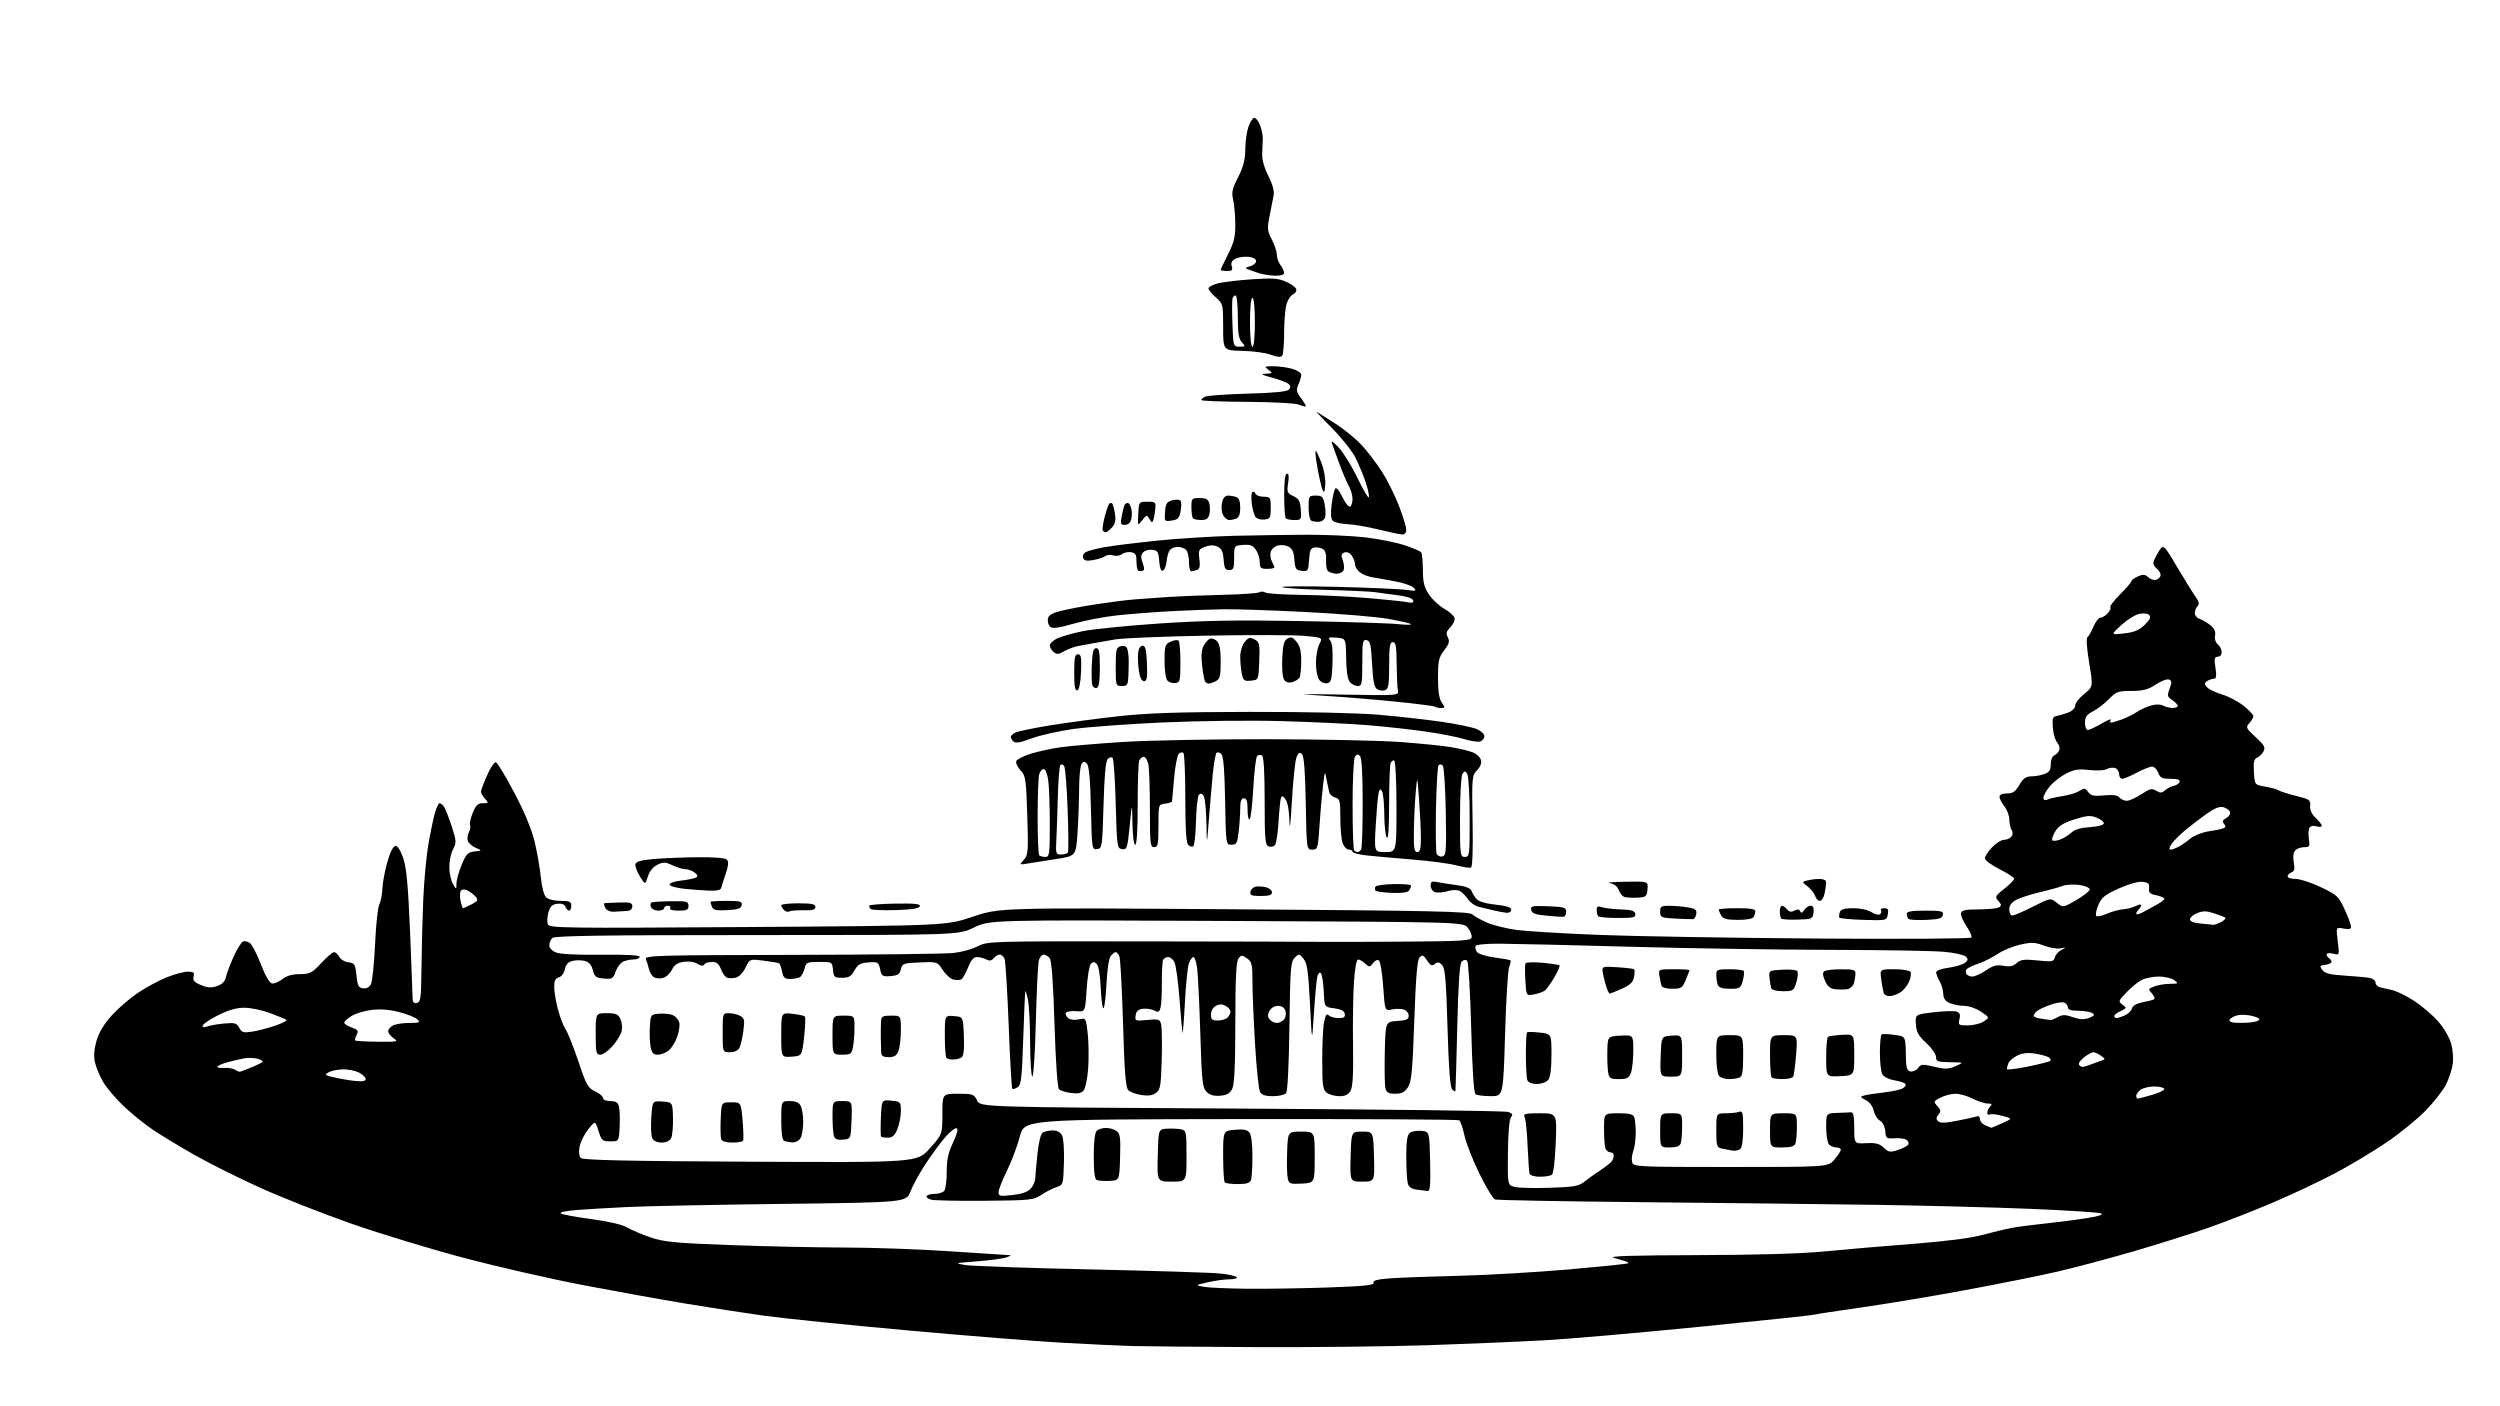 <?xml version="1.0" encoding="UTF-8" standalone="no"?>
<!-- Filename: f114974ad01da8348faa87398e0a829bfaef0a476ee812dda62446b29b45db1e.svg -->
<!-- Created with https://svgstud.io -->
<svg
  version="1.1"
  xmlns="http://www.w3.org/2000/svg"
  xmlns:xlink="http://www.w3.org/1999/xlink"
  xmlns:svg="http://www.w3.org/2000/svg"
  xmlns:rdf="http://www.w3.org/1999/02/22-rdf-syntax-ns#"
  xmlns:cc="http://creativecommons.org/ns#"
  xmlns:dc="http://purl.org/dc/elements/1.1/"
  viewBox="0 0 1024 576"
  width="1024"
  height="576"
  role="img"
  aria-labelledby="titleID descID"
>
  <title id="titleID">The united states capitol building in an oval frame</title>
  <desc id="descID">AI-generated SVG illustration: The united states capitol building in an oval frame, created on https://svgstud.io</desc>

  <rect width="100%" height="100%" fill="white" />


  <path stroke="none" fill="black" fill-rule="evenodd" d="M514.00,551.78C491.18,551.68 468.45,551.47 463.50,551.33C458.55,551.18 445.73,550.58 435.00,549.98C424.27,549.38 395.70,547.10 371.50,544.91C347.30,542.72 320.98,540.02 313.00,538.92C305.02,537.81 290.40,535.55 280.50,533.90C270.60,532.25 251.93,528.88 239.00,526.42C226.07,523.96 204.25,518.98 190.50,515.36C176.75,511.73 155.82,505.38 144.00,501.24C132.18,497.11 115.30,490.46 106.50,486.47C97.70,482.48 85.55,476.41 79.50,472.97C73.45,469.53 65.80,464.90 62.50,462.67C59.20,460.44 53.87,456.12 50.65,453.06C47.43,450.00 43.66,445.57 42.28,443.22C40.91,440.87 39.39,437.27 38.91,435.22C38.31,432.63 38.50,429.94 39.52,426.36C40.49,422.97 42.57,419.47 45.65,416.05C48.21,413.20 52.99,409.04 56.27,406.82C59.55,404.59 64.88,401.69 68.10,400.38C71.32,399.07 75.28,398.00 76.89,398.00C79.32,398.00 79.72,398.34 79.29,400.00C78.88,401.57 79.54,402.33 82.30,403.48C85.03,404.62 86.53,404.71 88.92,403.88C91.04,403.14 92.19,401.97 92.57,400.15C92.87,398.69 94.29,394.93 95.72,391.79C97.15,388.66 98.88,385.88 99.57,385.61C100.25,385.35 101.52,385.67 102.40,386.32C103.28,386.97 105.29,390.88 106.87,395.00C108.61,399.54 110.39,402.63 111.37,402.82C112.27,403.00 114.18,402.21 115.63,401.07C117.42,399.67 119.73,399.00 122.81,399.00C126.91,399.00 127.77,398.56 131.55,394.50C133.86,392.03 136.23,390.00 136.84,390.00C137.44,390.00 138.40,390.87 138.96,391.93C139.53,393.00 141.24,394.01 142.75,394.18C145.26,394.47 145.54,394.93 146.00,399.50C146.42,403.69 146.85,404.55 148.68,404.81C150.05,405.01 151.26,404.39 151.91,403.16C152.49,402.08 153.26,394.74 153.62,386.85C153.98,378.96 154.76,371.60 155.35,370.50C155.94,369.40 156.52,366.48 156.62,364.00C156.73,361.52 157.66,356.57 158.68,353.00C159.89,348.78 161.07,346.50 162.03,346.50C162.91,346.50 164.18,348.56 165.22,351.67C166.50,355.55 167.19,363.09 167.96,381.67C168.52,395.33 168.98,407.55 168.99,408.82C169.00,410.50 169.49,411.05 170.75,410.81C172.31,410.51 172.51,408.95 172.63,396.49C172.70,388.79 173.03,376.20 173.36,368.50C173.68,360.80 174.66,350.45 175.52,345.50C176.38,340.55 177.59,334.81 178.20,332.75C178.81,330.69 179.64,329.00 180.04,329.00C180.43,329.00 181.20,329.56 181.74,330.25C182.29,330.94 183.72,334.51 184.93,338.18C186.96,344.39 187.01,345.08 185.56,347.88C184.70,349.54 184.02,352.84 184.04,355.20C184.05,357.57 184.71,360.62 185.50,362.00C186.93,364.50 186.93,364.50 186.96,361.88C186.98,360.44 187.95,356.98 189.11,354.19C190.94,349.80 191.64,349.06 194.36,348.76C197.50,348.41 197.50,348.41 194.89,347.28C193.45,346.66 191.99,345.41 191.64,344.50C191.29,343.60 191.48,341.98 192.05,340.91C192.62,339.84 192.84,338.55 192.53,338.05C192.22,337.54 192.70,335.30 193.59,333.07C194.90,329.80 195.72,329.00 197.76,329.00C200.17,329.00 200.22,328.90 198.65,327.17C197.74,326.17 197.00,324.87 197.00,324.30C197.00,323.72 198.13,320.68 199.52,317.55C200.91,314.41 202.54,312.01 203.15,312.22C203.75,312.42 207.12,318.01 210.64,324.65C214.74,332.40 217.71,339.54 218.94,344.61C220.00,348.95 221.15,355.54 221.51,359.26C221.88,363.13 222.80,366.66 223.65,367.51C224.52,368.38 226.98,369.00 229.57,369.00C233.33,369.00 234.00,369.30 234.00,371.00C234.00,372.10 233.60,373.00 233.11,373.00C232.62,373.00 231.94,372.29 231.61,371.43C231.22,370.42 230.06,369.98 228.29,370.18C226.20,370.43 225.35,371.24 224.65,373.69C224.15,375.45 224.03,377.65 224.39,378.58C224.99,380.15 230.67,380.22 306.27,379.71C387.50,379.16 387.50,379.16 398.50,375.47C409.50,371.78 409.50,371.78 505.48,372.44C586.04,372.99 601.70,373.33 603.01,374.51C603.87,375.29 606.58,376.80 609.04,377.88C611.49,378.95 616.88,380.30 621.00,380.87C625.12,381.44 640.42,382.37 655.00,382.94C669.58,383.51 709.73,384.17 744.23,384.43C779.43,384.68 807.19,384.50 807.49,384.01C807.79,383.53 806.88,381.44 805.48,379.38C804.08,377.31 803.06,374.91 803.23,374.06C803.47,372.83 805.00,372.50 810.52,372.48C814.36,372.47 818.09,372.09 818.82,371.63C819.88,370.96 819.82,370.46 818.52,369.02C817.02,367.36 817.18,367.03 820.95,364.04C823.18,362.27 825.00,360.43 825.00,359.93C825.00,359.43 822.30,357.67 819.00,356.00C815.70,354.33 813.00,352.35 813.00,351.59C813.00,350.83 814.31,348.81 815.90,347.11C817.50,345.40 819.69,344.00 820.78,344.00C821.87,344.00 823.23,343.42 823.82,342.72C824.50,341.90 824.55,340.90 823.96,339.97C823.45,339.16 823.02,337.22 823.02,335.66C823.01,334.09 822.10,331.67 821.00,330.27C819.90,328.87 819.00,327.12 819.00,326.37C819.00,325.51 820.14,325.00 822.03,325.00C824.44,325.00 825.49,324.28 827.13,321.50C828.72,318.81 829.85,318.00 832.03,318.00C833.59,318.00 836.02,317.56 837.43,317.02C839.42,316.27 840.00,315.35 840.00,312.99C840.00,311.27 840.62,309.70 841.42,309.39C842.21,309.09 843.12,308.14 843.45,307.28C843.78,306.42 843.40,304.99 842.61,304.11C841.82,303.22 841.02,300.49 840.84,298.03C840.55,294.20 840.79,293.51 842.50,293.23C843.60,293.04 845.74,292.41 847.25,291.82C848.82,291.21 850.00,289.99 850.00,288.98C850.00,288.00 851.66,285.87 853.68,284.24C857.36,281.29 857.36,281.29 855.72,271.43C854.75,265.59 854.45,261.34 855.00,261.00C855.51,260.69 856.62,258.76 857.47,256.71C858.33,254.67 859.63,253.00 860.36,253.00C861.09,253.00 862.44,252.18 863.35,251.17C864.26,250.16 864.72,249.06 864.38,248.71C864.04,248.37 865.83,246.01 868.38,243.46C870.92,240.92 873.00,238.50 873.00,238.08C873.00,237.66 874.18,236.78 875.63,236.12C877.80,235.14 878.56,235.20 879.99,236.49C880.93,237.35 882.45,237.76 883.36,237.42C884.26,237.07 885.00,236.21 885.00,235.52C885.00,234.82 884.33,233.68 883.50,233.00C882.67,232.32 882.00,231.25 882.00,230.63C882.01,230.01 882.93,227.98 884.06,226.13C886.12,222.76 886.12,222.76 891.68,232.13C894.73,237.28 898.14,242.77 899.24,244.33C900.72,246.42 900.95,247.45 900.12,248.28C899.51,248.89 899.00,250.18 899.00,251.13C899.00,252.09 899.86,253.14 900.92,253.47C901.97,253.81 903.94,254.95 905.28,256.01C907.00,257.36 907.60,258.64 907.29,260.28C907.02,261.66 907.49,263.16 908.42,263.93C909.29,264.65 910.00,266.09 910.00,267.12C910.00,268.18 909.30,269.00 908.39,269.00C907.04,269.00 906.88,269.75 907.45,273.50C907.96,276.89 907.80,278.00 906.81,278.02C906.09,278.02 904.85,278.44 904.06,278.94C902.88,279.69 902.85,280.12 903.93,281.42C904.65,282.29 907.43,283.64 910.11,284.44C912.78,285.23 916.78,287.34 918.99,289.11C921.19,290.88 923.00,292.79 923.00,293.34C923.00,293.89 922.25,295.17 921.34,296.18C919.77,297.91 919.92,298.23 923.92,301.92C927.51,305.24 928.00,306.14 927.11,307.80C926.53,308.88 925.34,310.04 924.48,310.37C923.25,310.84 922.96,312.17 923.20,316.22C923.50,321.45 923.50,321.45 927.77,322.18C930.11,322.58 932.59,323.26 933.27,323.70C933.94,324.14 937.20,325.18 940.50,326.00C946.02,327.38 946.48,327.71 946.24,330.07C946.07,331.75 946.85,333.45 948.49,334.99C949.87,336.29 951.00,337.75 951.00,338.24C951.00,338.73 950.04,338.83 948.88,338.46C947.58,338.05 946.44,338.28 945.96,339.06C945.53,339.76 945.42,341.83 945.72,343.66C946.21,346.70 946.04,347.00 943.75,347.00C942.37,347.00 940.71,347.64 940.06,348.42C939.34,349.29 939.13,351.19 939.53,353.28C940.02,355.91 939.80,356.86 938.59,357.33C937.71,357.66 937.00,358.40 937.00,358.97C937.00,359.54 938.48,360.00 940.28,360.00C942.08,360.00 946.75,361.53 950.66,363.40C957.32,366.60 957.93,367.17 960.38,372.53C961.82,375.67 963.00,378.85 963.00,379.60C963.00,380.58 962.15,380.78 959.91,380.33C956.82,379.71 956.82,379.71 957.54,385.50C958.27,391.28 958.27,391.28 955.63,390.62C954.16,390.25 953.00,390.38 953.00,390.92C953.00,391.45 953.45,392.16 954.00,392.50C954.55,392.84 955.00,393.51 955.00,393.99C955.00,394.47 953.85,395.01 952.45,395.18C950.17,395.47 950.04,395.70 951.23,397.31C952.26,398.71 954.39,399.24 960.53,399.62C964.91,399.90 969.51,400.33 970.75,400.58C971.99,400.83 973.00,401.67 973.00,402.45C973.00,403.23 973.79,404.09 974.75,404.36C975.71,404.63 977.94,405.14 979.70,405.49C981.46,405.85 985.52,407.83 988.71,409.89C991.90,411.96 996.37,415.74 998.63,418.31C1000.95,420.95 1003.28,424.94 1004.00,427.49C1004.72,430.09 1004.98,433.72 1004.60,436.09C1004.24,438.34 1003.00,442.05 1001.84,444.32C1000.67,446.60 997.00,451.30 993.67,454.76C990.35,458.23 983.09,464.14 977.56,467.90C972.03,471.66 962.33,477.47 956.00,480.80C949.67,484.12 938.20,489.52 930.50,492.78C922.80,496.04 911.15,500.59 904.61,502.88C898.06,505.18 884.34,509.50 874.11,512.49C863.87,515.48 849.65,519.27 842.50,520.91C835.35,522.55 818.48,525.94 805.00,528.43C791.52,530.93 772.40,534.12 762.50,535.52C752.60,536.92 743.83,538.27 743.00,538.51C742.17,538.75 721.25,540.96 696.50,543.42C671.75,545.89 643.17,548.38 633.00,548.96C622.83,549.54 601.23,550.46 585.00,551.00C568.77,551.54 536.83,551.89 514.00,551.78zM511.00,527.87C518.98,527.94 533.96,527.70 544.30,527.34C558.80,526.83 562.98,526.39 562.61,525.42C562.26,524.51 564.10,524.01 569.31,523.61C573.27,523.32 585.95,522.84 597.50,522.57C609.05,522.29 629.29,521.12 642.48,519.97C655.67,518.81 666.65,517.68 666.87,517.46C667.10,517.23 666.66,516.86 665.89,516.63C665.13,516.40 662.92,515.76 661.00,515.21C658.49,514.49 668.17,514.18 695.24,514.10C720.01,514.04 738.05,513.50 747.74,512.55C755.86,511.75 771.95,510.37 783.50,509.49C796.87,508.46 807.23,507.13 812.00,505.83C816.12,504.71 821.52,503.41 824.00,502.95C826.48,502.48 832.77,501.66 838.00,501.12C843.23,500.57 850.86,499.58 854.96,498.91C860.19,498.06 861.82,497.48 860.44,496.97C859.36,496.57 846.32,495.74 831.48,495.14C816.64,494.53 788.75,493.81 769.50,493.52C750.25,493.24 707.34,492.75 674.14,492.43C640.94,492.11 613.13,491.60 612.34,491.30C611.55,491.00 608.70,486.28 606.01,480.82C603.32,475.36 600.56,468.33 599.87,465.20C599.19,462.06 598.21,459.22 597.70,458.87C597.20,458.53 556.91,458.31 508.17,458.37C419.55,458.50 419.55,458.50 417.73,465.50C416.73,469.35 414.35,475.65 412.45,479.51C410.55,483.36 409.00,487.33 409.00,488.33C409.00,489.95 409.62,490.07 414.75,489.48C418.69,489.03 421.05,488.18 422.25,486.80C423.21,485.69 424.02,483.82 424.05,482.64C424.08,481.46 424.48,476.96 424.93,472.63C425.44,467.84 426.29,464.43 427.13,463.90C427.88,463.42 429.72,463.02 431.21,463.02C432.92,463.01 434.33,463.75 435.00,465.00C435.61,466.14 435.95,470.97 435.79,476.17C435.50,485.30 435.49,485.34 432.60,486.30C431.00,486.83 428.24,488.26 426.46,489.46C423.43,491.52 422.00,491.67 403.57,491.84C392.76,491.94 382.81,491.74 381.46,491.40C380.12,491.06 379.26,490.38 379.57,489.89C379.87,489.40 381.39,489.00 382.94,489.00C384.49,489.00 386.22,488.44 386.78,487.75C387.34,487.06 387.79,483.57 387.78,480.00C387.76,475.05 388.38,472.19 390.36,468.00C392.05,464.44 392.57,462.37 391.84,462.12C391.22,461.91 389.19,463.49 387.31,465.62C385.44,467.75 381.83,472.65 379.28,476.50C376.73,480.35 373.88,485.52 372.93,488.00C371.20,492.50 371.20,492.50 320.85,493.11C293.16,493.45 264.43,494.02 257.00,494.39C249.57,494.75 240.19,495.31 236.15,495.62C232.10,495.93 229.17,496.55 229.65,496.98C230.12,497.42 235.72,498.47 242.09,499.33C249.47,500.32 254.92,501.60 257.09,502.87C258.97,503.96 263.32,505.79 266.77,506.94C272.09,508.72 277.03,509.18 299.27,509.99C313.70,510.52 334.73,510.97 346.00,510.99C357.27,511.00 376.40,511.68 388.50,512.49C400.60,513.31 411.40,514.00 412.50,514.05C414.40,514.12 414.39,514.17 412.34,515.00C411.16,515.47 405.76,516.21 400.34,516.63C390.87,517.36 390.69,517.42 395.50,518.17C398.25,518.60 421.43,519.40 447.00,519.96C472.57,520.52 496.33,521.27 499.78,521.63C503.24,521.99 506.30,522.68 506.59,523.15C506.88,523.62 505.54,524.00 503.61,524.00C501.68,524.00 497.71,524.54 494.80,525.20C489.50,526.40 489.50,526.40 493.00,527.07C494.93,527.44 503.02,527.79 511.00,527.87zM584.78,487.84C584.08,487.75 582.08,487.50 580.35,487.28C578.14,487.01 577.03,486.23 576.62,484.69C576.29,483.49 576.02,478.62 576.01,473.87C576.00,467.58 576.39,464.92 577.43,464.05C578.22,463.40 580.36,463.01 582.18,463.18C585.50,463.50 585.50,463.50 585.78,475.75C586.00,485.25 585.77,487.96 584.78,487.84zM634.91,486.52C644.64,486.20 646.71,485.84 648.91,484.06C650.34,482.92 653.30,480.79 655.50,479.34C657.70,477.89 659.83,476.21 660.23,475.60C660.64,475.00 660.98,473.94 660.98,473.25C660.99,472.56 660.37,472.00 659.61,472.00C658.84,472.00 657.94,471.29 657.61,470.42C657.27,469.55 657.00,465.95 657.00,462.42C657.00,456.00 657.00,456.00 662.89,456.00C667.34,456.00 668.93,456.39 669.39,457.58C669.73,458.45 670.00,461.35 670.00,464.02C670.00,466.69 669.54,470.08 668.97,471.57C668.41,473.05 668.22,475.10 668.54,476.13C669.11,477.91 670.95,478.00 708.98,478.00C748.82,478.00 748.82,478.00 751.41,474.92C752.83,473.23 754.00,471.43 754.00,470.92C754.00,470.42 753.19,470.00 752.20,470.00C751.21,470.00 749.86,469.46 749.20,468.80C748.54,468.14 748.00,464.99 748.00,461.80C748.00,456.00 748.00,456.00 752.50,455.85C754.98,455.77 757.56,455.65 758.25,455.60C759.13,455.53 759.50,457.41 759.50,462.00C759.50,468.50 759.50,468.50 764.42,468.24C768.29,468.04 769.83,468.43 771.60,470.09C773.60,471.98 774.24,472.08 777.41,471.03C779.37,470.38 781.26,469.39 781.61,468.82C781.97,468.24 781.64,467.37 780.88,466.87C780.12,466.37 777.92,466.09 776.00,466.23C772.72,466.48 772.48,466.30 772.19,463.25C772.00,461.35 771.10,459.59 770.02,459.01C769.00,458.46 767.86,456.66 767.50,455.00C767.10,453.19 765.80,451.43 764.23,450.61C761.87,449.37 761.81,449.20 763.57,448.71C764.63,448.41 768.20,447.86 771.50,447.48C774.80,447.11 778.30,446.37 779.28,445.85C780.26,445.33 780.82,444.51 780.52,444.04C780.23,443.56 778.19,442.87 775.98,442.50C773.63,442.10 771.57,441.06 770.99,439.98C770.44,438.96 770.00,434.98 770.00,431.12C770.00,427.27 770.34,423.92 770.75,423.69C771.16,423.45 773.52,423.53 776.00,423.88C780.50,424.50 780.50,424.50 780.62,431.50C780.71,437.42 781.01,438.56 782.55,438.86C783.55,439.06 784.95,438.42 785.66,437.44C786.84,435.84 787.47,435.79 792.24,436.94C796.72,438.01 798.04,437.98 801.01,436.68C804.50,435.16 804.50,435.16 798.75,435.08C793.66,435.01 793.00,434.77 793.00,432.96C793.00,431.84 791.20,429.25 788.99,427.21C785.76,424.22 784.94,422.72 784.74,419.50C784.50,415.50 784.50,415.50 792.15,414.61C796.36,414.11 800.57,414.01 801.51,414.37C802.75,414.84 803.04,415.70 802.59,417.51C802.00,419.86 802.20,420.00 806.02,420.00C808.25,420.00 811.17,419.28 812.52,418.39C814.97,416.79 814.97,416.79 811.44,414.39C809.42,413.03 806.45,412.00 804.50,412.00C802.63,412.00 799.95,411.48 798.55,410.84C796.79,410.04 795.99,408.87 795.96,407.09C795.95,405.67 795.29,403.38 794.50,402.00C793.71,400.62 793.05,398.95 793.04,398.28C793.01,397.57 795.07,396.79 797.98,396.41C800.72,396.04 803.76,395.16 804.73,394.44C806.17,393.38 806.26,392.89 805.22,391.84C804.52,391.13 800.47,390.23 796.22,389.85C791.98,389.46 771.17,389.11 750.00,389.07C728.83,389.03 691.70,388.45 667.50,387.78C643.30,387.11 619.26,386.55 614.09,386.53C608.66,386.51 604.54,386.92 604.35,387.50C604.18,388.05 604.43,389.13 604.92,389.90C605.41,390.68 608.62,391.69 612.08,392.16C615.53,392.63 618.51,393.18 618.70,393.37C618.90,393.56 618.64,394.82 618.13,396.16C617.62,397.50 616.87,409.94 616.47,423.80C615.73,449.00 615.73,449.00 610.61,448.98C607.80,448.98 605.00,448.64 604.40,448.23C603.67,447.75 603.06,438.46 602.60,421.00C602.22,406.43 601.47,394.07 600.95,393.55C600.35,392.95 599.54,393.06 598.75,393.85C597.86,394.74 597.34,402.32 596.89,420.80C596.55,434.93 596.22,446.70 596.14,446.95C596.06,447.20 595.46,446.86 594.80,446.20C593.98,445.38 593.38,437.44 592.90,420.88C592.32,401.14 591.91,396.48 590.64,395.22C589.44,394.01 588.79,393.93 587.68,394.85C586.53,395.80 585.91,395.52 584.53,393.40C583.08,391.19 582.59,390.99 581.48,392.13C580.50,393.14 579.93,400.00 579.29,418.10C578.57,438.80 578.16,443.11 576.69,445.35C575.37,447.37 574.13,448.00 571.50,448.00C568.74,448.00 567.92,447.54 567.48,445.75C567.17,444.51 567.05,437.88 567.21,431.00C567.50,418.50 567.50,418.50 572.25,418.20C576.12,417.95 577.00,417.54 577.00,416.01C577.00,414.98 576.09,413.85 574.98,413.49C573.87,413.14 571.67,413.13 570.11,413.48C567.26,414.10 567.26,414.10 566.55,404.06C566.16,398.54 565.36,393.72 564.77,393.36C564.18,392.99 563.10,393.51 562.36,394.52C561.12,396.22 560.91,396.23 559.19,394.67C558.17,393.75 556.86,393.00 556.26,393.00C555.62,393.00 554.94,396.69 554.57,402.25C554.23,407.34 554.06,418.93 554.20,428.00C554.38,439.84 554.10,445.13 553.19,446.75C552.28,448.37 551.01,449.00 548.66,449.00C546.86,449.00 544.54,448.38 543.50,447.63C541.85,446.42 541.62,444.81 541.59,434.38C541.57,427.84 541.91,420.75 542.34,418.62C542.94,415.73 543.43,415.03 544.27,415.87C544.89,416.49 546.69,417.00 548.27,417.00C550.47,417.00 551.07,416.59 550.81,415.25C550.58,414.04 549.25,413.35 546.49,413.00C542.50,412.50 542.50,412.50 542.20,406.00C542.03,402.43 541.49,399.10 541.00,398.61C540.48,398.08 539.88,398.70 539.55,400.11C539.24,401.42 538.63,408.12 538.19,415.00C537.39,427.50 537.39,427.50 536.57,411.20C535.89,397.79 535.42,394.51 533.93,392.70C532.20,390.59 532.06,390.57 530.31,392.29C528.67,393.90 528.47,396.56 528.15,420.29C527.94,436.21 527.41,446.99 526.78,447.75C526.22,448.44 523.80,449.00 521.41,449.00C518.23,449.00 516.81,448.51 516.09,447.18C515.56,446.17 514.64,437.35 514.06,427.57C513.48,417.78 513.00,406.25 513.00,401.95C513.00,394.96 512.76,393.94 510.75,392.54C508.69,391.09 508.40,391.10 507.25,392.67C506.33,393.93 506.00,400.89 505.99,418.94C505.97,436.66 505.62,444.20 504.71,446.00C503.77,447.87 502.52,448.58 499.78,448.81C497.21,449.02 495.55,448.55 494.22,447.22C492.52,445.52 492.25,443.04 491.64,423.13C491.26,410.92 490.68,398.92 490.34,396.46C490.00,394.01 489.33,392.00 488.84,392.00C488.35,392.00 487.52,393.12 487.00,394.50C486.48,395.87 485.72,403.18 485.33,410.75C484.93,418.31 484.48,423.82 484.33,423.00C484.18,422.18 483.62,415.79 483.09,408.80C482.56,401.82 481.63,395.18 481.03,394.05C480.42,392.92 479.30,392.00 478.52,392.00C477.75,392.00 476.82,392.48 476.47,393.06C476.11,393.64 475.85,397.73 475.90,402.16C475.95,406.59 475.72,411.28 475.39,412.58C474.89,414.58 474.48,414.79 472.85,413.92C471.78,413.35 469.69,413.02 468.20,413.19C466.23,413.42 465.41,414.14 465.16,415.89C464.84,418.18 465.01,418.25 469.93,417.78C474.60,417.33 475.08,417.49 475.60,419.56C475.92,420.80 476.02,427.30 475.84,433.99C475.54,444.78 475.27,446.33 473.50,447.65C472.11,448.69 470.28,448.95 467.50,448.52C465.30,448.18 462.88,447.29 462.13,446.54C461.08,445.50 460.58,439.13 460.00,419.34C459.58,405.13 458.91,392.71 458.51,391.75C458.11,390.79 457.44,390.00 457.02,390.00C456.59,390.00 455.67,390.69 454.97,391.54C454.21,392.45 453.50,397.11 453.21,403.04C452.95,408.52 452.39,413.00 451.97,413.00C451.55,413.00 451.05,409.20 450.85,404.55C450.64,399.57 449.99,395.59 449.25,394.85C448.30,393.90 447.72,393.88 446.84,394.76C446.20,395.40 445.41,400.10 445.09,405.21C444.50,414.50 444.50,414.50 440.85,414.18C438.84,414.01 436.94,414.29 436.61,414.82C436.29,415.34 436.67,416.31 437.47,416.98C438.34,417.69 440.11,417.92 441.87,417.53C444.83,416.88 444.83,416.88 445.55,423.59C445.94,427.28 446.01,433.64 445.71,437.71C445.40,441.79 444.57,445.81 443.86,446.66C442.95,447.77 441.47,448.06 438.67,447.68C436.52,447.39 434.30,446.70 433.74,446.14C433.14,445.54 432.39,434.44 431.92,419.49C431.39,402.28 430.74,393.39 429.94,392.43C429.29,391.64 428.19,391.00 427.49,391.00C426.80,391.00 425.92,392.01 425.54,393.25C425.16,394.49 424.60,405.74 424.29,418.25C423.98,430.76 423.34,441.00 422.86,441.00C422.39,441.00 421.97,434.81 421.94,427.25C421.91,419.69 421.51,411.70 421.06,409.50C420.60,407.30 420.12,405.73 419.98,406.00C419.85,406.27 419.46,415.00 419.12,425.39C418.59,441.67 418.26,444.44 416.80,445.36C415.86,445.95 414.88,446.22 414.62,445.96C414.36,445.69 413.70,434.01 413.16,419.99C412.61,405.97 411.86,393.71 411.48,392.75C411.10,391.79 410.21,391.00 409.52,391.00C408.82,391.00 407.69,391.67 407.02,392.48C406.13,393.55 405.29,393.69 403.96,392.98C402.95,392.44 401.25,392.00 400.17,392.00C398.81,392.00 397.71,393.28 396.52,396.25C395.58,398.58 394.38,400.77 393.84,401.10C393.31,401.43 391.88,401.51 390.67,401.28C389.47,401.05 387.45,399.30 386.20,397.39C383.93,393.91 383.93,393.91 376.75,394.21C370.03,394.48 369.55,394.66 369.00,397.00C368.53,399.02 367.72,399.56 364.80,399.80C361.47,400.09 361.13,399.86 360.50,397.00C359.86,394.07 359.58,393.91 355.73,394.20C352.38,394.45 351.35,395.04 349.99,397.50C348.65,399.93 347.68,400.50 344.92,400.50C341.79,400.50 341.47,400.22 341.19,397.25C340.88,394.03 340.83,394.00 335.55,394.00C330.57,394.00 330.17,394.18 329.53,396.74C329.15,398.25 328.31,399.82 327.67,400.22C327.03,400.63 325.25,400.98 323.73,400.98C321.43,401.00 320.84,400.47 320.35,397.98C320.01,396.32 319.46,394.79 319.12,394.58C318.78,394.37 315.93,393.88 312.79,393.49C307.07,392.78 307.07,392.78 305.38,396.32C304.42,398.35 302.73,400.10 301.43,400.43C300.18,400.74 298.54,400.76 297.79,400.47C297.03,400.18 295.91,398.61 295.30,396.97C294.46,394.76 293.53,394.00 291.65,394.00C290.26,394.00 288.82,394.47 288.47,395.05C288.02,395.77 287.12,395.68 285.66,394.77C284.37,393.97 282.09,393.64 280.01,393.96C277.48,394.35 276.16,395.25 275.21,397.24C274.49,398.75 272.79,400.27 271.44,400.61C270.08,400.95 268.35,400.71 267.60,400.08C266.84,399.45 266.00,397.94 265.74,396.72C265.47,395.50 264.95,393.77 264.57,392.87C263.93,391.37 268.81,391.23 324.19,391.12C357.36,391.06 387.20,390.71 390.50,390.35C393.80,389.99 398.30,388.75 400.50,387.60C404.45,385.53 405.37,385.50 468.00,385.59C502.93,385.63 535.55,385.72 540.50,385.78C545.45,385.83 561.42,385.80 575.99,385.69C599.28,385.52 602.51,385.31 602.78,383.91C602.95,383.04 602.23,381.28 601.19,379.99C599.30,377.66 599.30,377.66 502.40,377.22C405.50,376.78 405.50,376.78 399.00,379.89C392.50,383.00 392.50,383.00 309.95,383.00C247.08,383.00 227.11,383.29 226.20,384.20C225.54,384.86 225.00,386.22 225.00,387.22C225.00,388.28 226.16,389.51 227.75,390.15C229.42,390.82 236.70,391.18 246.25,391.07C256.76,390.95 262.00,391.24 262.00,391.94C262.00,392.52 260.85,393.00 259.43,393.00C258.02,393.00 256.05,393.44 255.04,393.98C254.03,394.52 252.73,396.35 252.14,398.04C251.16,400.84 250.71,401.10 247.34,400.81C244.11,400.54 243.51,400.09 242.81,397.36C242.25,395.19 241.23,394.02 239.50,393.59C238.12,393.24 235.85,393.25 234.45,393.60C232.70,394.04 231.73,395.11 231.34,397.03C231.03,398.62 229.97,400.04 228.89,400.32C227.51,400.68 227.00,401.72 227.00,404.20C227.00,406.06 227.67,410.16 228.49,413.32C229.32,416.47 230.76,420.23 231.70,421.66C232.64,423.09 235.00,429.05 236.95,434.88C240.14,444.42 240.83,445.65 243.73,447.00C245.50,447.82 246.97,449.06 246.98,449.75C246.99,450.47 248.27,451.00 249.98,451.00C252.25,451.00 253.10,451.54 253.54,453.29C253.85,454.55 253.97,458.26 253.81,461.54C253.50,467.50 253.50,467.50 250.00,467.50C246.76,467.50 246.40,467.19 245.15,463.24C243.80,458.97 243.80,458.97 240.93,462.59C239.35,464.58 237.76,467.77 237.40,469.68C237.00,471.84 237.19,473.59 237.92,474.32C238.79,475.20 256.80,475.59 307.39,475.84C375.68,476.18 375.68,476.18 380.84,470.39C386.00,464.60 386.00,464.60 386.00,456.30C386.00,448.00 386.00,448.00 392.45,448.00C398.49,448.00 398.97,448.17 400.21,450.75C401.53,453.50 401.53,453.50 508.51,454.08C567.36,454.40 616.52,455.01 617.77,455.45C619.55,456.07 619.80,456.54 618.91,457.61C618.21,458.45 617.73,464.04 617.64,472.21C617.50,485.46 617.50,485.46 620.50,486.18C622.15,486.58 628.64,486.73 634.91,486.52zM507.06,485.00C504.46,485.00 502.03,484.70 501.67,484.33C501.30,483.97 501.00,479.06 501.00,473.43C501.00,463.20 501.00,463.20 505.75,462.76C509.21,462.44 510.84,462.74 511.75,463.85C512.52,464.80 513.00,468.51 513.00,473.61C513.00,478.13 512.73,482.55 512.39,483.42C511.96,484.55 510.45,485.00 507.06,485.00zM533.28,484.80C528.55,485.07 528.01,484.89 527.49,482.80C527.17,481.54 527.04,476.68 527.20,472.00C527.50,463.50 527.50,463.50 533.00,463.50C538.50,463.50 538.50,463.50 538.50,474.00C538.50,484.50 538.50,484.50 533.28,484.80zM454.50,483.69C452.30,483.80 449.94,483.65 449.25,483.36C448.38,482.99 448.00,480.04 448.00,473.62C448.00,467.78 448.44,463.96 449.20,463.20C449.86,462.54 451.57,462.00 453.01,462.00C454.44,462.00 456.40,462.57 457.35,463.27C458.82,464.34 459.04,465.96 458.79,474.02C458.50,483.50 458.50,483.50 454.50,483.69zM479.97,484.00C473.93,484.00 473.93,484.00 474.22,473.25C474.50,462.50 474.50,462.50 478.00,462.31C479.93,462.20 482.51,462.32 483.75,462.57C485.91,463.02 486.00,463.45 486.00,473.52C486.00,484.00 486.00,484.00 479.97,484.00zM558.00,484.00C552.93,484.00 552.93,484.00 553.22,473.75C553.50,463.50 553.50,463.50 558.00,463.50C562.50,463.50 562.50,463.50 562.78,473.75C563.07,484.00 563.07,484.00 558.00,484.00zM630.72,481.98C628.56,481.99 626.76,481.46 626.53,480.75C626.31,480.06 625.94,475.00 625.71,469.50C625.49,464.00 624.96,458.71 624.54,457.75C623.86,456.18 624.50,456.00 630.75,456.00C637.71,456.00 637.71,456.00 637.22,468.25C636.92,475.61 636.28,480.79 635.61,481.23C635.00,481.64 632.80,481.98 630.72,481.98zM712.75,470.70C712.06,471.22 710.60,471.48 709.50,471.28C708.40,471.08 706.49,470.71 705.25,470.44C703.18,470.00 703.00,469.41 703.00,462.98C703.00,456.00 703.00,456.00 706.92,456.00C709.07,456.00 711.55,455.73 712.42,455.39C713.77,454.87 714.00,455.86 714.00,462.27C714.00,467.09 713.55,470.09 712.75,470.70zM683.89,470.00C680.00,470.00 680.00,470.00 680.00,463.00C680.00,456.00 680.00,456.00 684.50,456.00C689.00,456.00 689.00,456.00 689.00,461.42C689.00,464.40 688.73,467.55 688.39,468.42C687.98,469.49 686.52,470.00 683.89,470.00zM729.89,470.00C725.00,470.00 725.00,470.00 725.00,463.00C725.00,456.00 725.00,456.00 730.50,456.00C736.00,456.00 736.00,456.00 736.00,461.42C736.00,464.40 735.73,467.55 735.39,468.42C734.95,469.56 733.43,470.00 729.89,470.00zM271.00,468.00C269.21,468.00 267.72,467.32 267.18,466.25C266.70,465.29 266.51,461.44 266.77,457.70C267.24,450.90 267.24,450.90 271.37,451.20C275.50,451.50 275.50,451.50 275.66,457.99C275.74,461.56 275.39,465.27 274.87,466.24C274.30,467.31 272.77,468.00 271.00,468.00zM299.91,468.00C297.50,468.00 295.73,467.47 295.42,466.65C295.13,465.91 295.04,462.20 295.20,458.40C295.50,451.50 295.50,451.50 299.50,451.50C303.50,451.50 303.50,451.50 304.17,458.98C304.53,463.09 304.62,466.81 304.36,467.23C304.10,467.65 302.09,468.00 299.91,468.00zM324.71,467.92C323.50,467.88 321.94,467.62 321.25,467.34C320.40,466.99 320.00,464.31 320.00,458.92C320.00,451.00 320.00,451.00 323.46,451.00C325.87,451.00 327.25,451.59 327.96,452.93C328.53,454.00 329.00,456.95 329.00,459.50C329.00,462.05 328.53,465.00 327.96,466.07C327.39,467.14 325.94,467.96 324.71,467.92zM345.38,466.80C343.21,467.01 342.06,466.61 341.63,465.47C341.28,464.57 341.00,460.95 341.00,457.42C341.00,451.00 341.00,451.00 345.04,451.00C349.08,451.00 349.08,451.00 348.79,458.75C348.50,466.50 348.50,466.50 345.38,466.80zM363.72,466.00C362.41,466.00 361.15,465.81 360.92,465.59C360.69,465.36 360.64,461.86 360.82,457.82C361.14,450.46 361.14,450.46 365.07,450.84C368.91,451.20 369.00,451.30 369.00,455.14C369.00,457.30 368.35,460.62 367.55,462.53C366.47,465.11 365.49,466.00 363.72,466.00zM815.64,461.94C815.72,461.97 817.71,461.14 820.06,460.08C824.34,458.17 824.34,458.17 820.15,457.04C817.84,456.42 815.51,456.18 814.98,456.51C814.44,456.85 814.00,456.51 814.00,455.76C814.00,455.01 814.54,453.86 815.20,453.20C816.13,452.27 815.90,452.00 814.16,452.00C812.93,452.00 810.16,451.10 808.00,450.00C805.84,448.90 802.69,448.00 800.99,448.00C799.29,448.00 796.53,448.71 794.86,449.57C791.95,451.08 791.89,451.22 793.55,453.05C794.98,454.64 795.06,455.23 793.98,456.52C793.01,457.70 792.97,458.37 793.83,459.23C794.69,460.09 796.66,460.04 801.74,459.04C805.46,458.31 809.06,457.50 809.75,457.25C810.44,456.99 811.00,457.52 811.00,458.43C811.00,459.33 812.01,460.47 813.25,460.97C814.49,461.47 815.56,461.90 815.64,461.94zM875.60,450.00C875.92,450.00 878.63,449.29 881.61,448.43C884.59,447.56 886.77,446.43 886.45,445.93C886.14,445.42 884.22,445.01 882.19,445.03C880.16,445.05 877.71,445.66 876.75,446.39C875.79,447.12 875.00,448.23 875.00,448.86C875.00,449.49 875.27,450.00 875.60,450.00zM629.48,444.00C627.42,444.00 625.99,443.41 625.61,442.42C625.27,441.55 625.00,436.90 625.00,432.08C625.00,427.27 625.21,423.12 625.47,422.87C625.72,422.61 628.09,422.65 630.72,422.95C635.50,423.50 635.50,423.50 635.48,432.12C635.47,437.87 635.01,441.29 634.11,442.37C633.36,443.27 631.29,444.00 629.48,444.00zM146.83,442.86C149.10,442.96 150.03,442.60 149.75,441.75C149.53,441.06 148.25,439.94 146.92,439.26C145.59,438.59 142.78,438.02 140.68,438.01C138.59,438.01 135.89,438.53 134.68,439.18C132.68,440.27 132.96,440.47 138.00,441.55C141.03,442.19 145.00,442.79 146.83,442.86zM663.10,442.00C659.58,442.00 659.11,441.71 658.70,439.25C658.44,437.74 658.29,433.80 658.37,430.50C658.50,424.50 658.50,424.50 663.75,424.20C669.00,423.90 669.00,423.90 669.00,430.38C669.00,433.95 668.56,438.02 668.02,439.43C667.21,441.59 666.42,442.00 663.10,442.00zM708.12,442.00C706.62,442.00 704.86,441.46 704.20,440.80C703.47,440.07 703.00,436.53 703.00,431.80C703.00,424.00 703.00,424.00 708.50,424.00C714.00,424.00 714.00,424.00 714.00,432.39C714.00,439.12 713.69,440.91 712.42,441.39C711.55,441.73 709.61,442.00 708.12,442.00zM730.11,442.00C728.03,442.00 726.03,441.70 725.67,441.33C725.30,440.97 725.00,436.92 725.00,432.33C725.00,424.00 725.00,424.00 730.65,424.00C736.30,424.00 736.30,424.00 735.68,432.05C735.33,436.48 734.79,440.53 734.47,441.05C734.15,441.57 732.18,442.00 730.11,442.00zM684.46,441.00C679.92,441.00 679.92,441.00 680.21,432.75C680.50,424.50 680.50,424.50 684.75,424.19C689.00,423.89 689.00,423.89 689.00,432.44C689.00,441.00 689.00,441.00 684.46,441.00zM753.75,440.80C748.00,441.10 748.00,441.10 748.00,433.11C748.00,428.71 748.34,424.91 748.76,424.65C749.18,424.39 751.76,424.04 754.51,423.87C759.50,423.57 759.50,423.57 759.50,432.03C759.50,440.50 759.50,440.50 753.75,440.80zM98.17,438.98C98.53,438.99 101.01,438.05 103.67,436.90C108.35,434.86 108.42,434.76 106.00,433.83C104.62,433.31 101.92,433.16 100.00,433.50C98.08,433.85 94.81,434.62 92.75,435.22C90.69,435.82 89.00,436.61 89.00,436.97C89.00,437.32 90.29,437.53 91.87,437.42C93.44,437.31 95.36,437.61 96.12,438.09C96.88,438.58 97.80,438.98 98.17,438.98zM830.60,436.87C835.33,435.91 839.48,434.85 839.82,434.51C840.16,434.17 839.82,433.51 839.06,433.03C838.29,432.56 835.74,431.89 833.39,431.54C830.44,431.09 828.20,431.36 826.17,432.41C824.56,433.24 822.96,434.65 822.62,435.54C822.28,436.44 822.00,437.49 822.00,437.89C822.00,438.29 825.87,437.83 830.60,436.87zM853.01,437.00C853.50,437.00 854.94,436.59 856.20,436.08C857.47,435.58 859.40,434.87 860.50,434.51C862.47,433.87 862.48,433.84 860.56,432.43C859.49,431.64 858.09,431.00 857.44,431.00C856.80,431.00 855.08,431.94 853.63,433.08C852.17,434.22 851.24,435.57 851.55,436.08C851.86,436.59 852.52,437.00 853.01,437.00zM390.42,433.98C389.27,433.99 388.03,433.70 387.67,433.33C387.30,432.97 387.00,428.89 387.00,424.27C387.00,415.88 387.00,415.88 390.75,416.19C394.50,416.50 394.50,416.50 394.80,424.41C395.01,430.07 394.72,432.56 393.80,433.15C393.08,433.60 391.56,433.98 390.42,433.98zM324.25,432.81C320.00,433.11 320.00,433.11 320.00,423.93C320.00,414.74 320.00,414.74 324.55,415.25C327.05,415.53 329.36,416.02 329.67,416.34C329.99,416.66 329.85,420.42 329.37,424.71C328.50,432.50 328.50,432.50 324.25,432.81zM364.02,433.00C361.58,433.00 360.98,432.57 360.91,430.75C360.85,429.51 360.79,426.70 360.77,424.50C360.75,422.30 360.79,419.49 360.87,418.25C360.98,416.31 361.56,416.00 365.00,416.00C369.00,416.00 369.00,416.00 369.00,421.93C369.00,425.20 368.56,429.02 368.02,430.43C367.27,432.41 366.35,433.00 364.02,433.00zM245.90,432.00C244.18,432.00 244.00,431.18 244.00,423.50C244.00,415.00 244.00,415.00 248.52,415.00C252.34,415.00 253.22,415.38 254.15,417.43C254.76,418.76 254.97,421.00 254.61,422.41C254.26,423.81 252.58,426.55 250.88,428.48C249.18,430.42 246.94,432.00 245.90,432.00zM269.43,432.00C267.58,432.00 266.96,431.32 266.48,428.75C266.14,426.96 266.01,423.25 266.19,420.50C266.50,415.52 266.52,415.50 270.21,415.19C272.25,415.02 274.78,415.35 275.83,415.91C276.89,416.47 277.97,417.79 278.24,418.83C278.52,419.87 278.14,422.47 277.41,424.61C276.67,426.75 275.11,429.29 273.93,430.25C272.75,431.21 270.72,432.00 269.43,432.00zM344.88,432.00C341.00,432.00 341.00,432.00 341.00,424.00C341.00,416.00 341.00,416.00 345.50,416.00C350.00,416.00 350.00,416.00 350.00,420.88C350.00,423.56 349.72,427.16 349.38,428.88C348.80,431.73 348.42,432.00 344.88,432.00zM298.96,431.00C296.00,431.00 296.00,431.00 296.00,423.00C296.00,415.08 296.03,415.00 298.57,415.00C299.98,415.00 302.04,415.49 303.15,416.08C304.93,417.03 305.08,417.77 304.47,422.33C304.08,425.17 303.36,428.29 302.85,429.25C302.29,430.32 300.77,431.00 298.96,431.00zM154.72,426.69C162.86,426.77 163.34,426.67 161.25,425.27C160.01,424.44 159.00,423.15 159.00,422.41C159.00,421.67 159.87,420.60 160.93,420.04C162.00,419.47 165.02,419.00 167.65,419.00C171.83,419.00 172.25,418.82 170.96,417.55C170.16,416.75 166.84,415.40 163.58,414.56C159.75,413.56 155.81,413.24 152.38,413.64C149.47,413.98 145.72,415.10 144.05,416.12C142.37,417.14 141.00,418.38 141.00,418.89C141.00,419.39 142.37,420.28 144.05,420.87C146.65,421.77 146.95,422.22 146.09,423.84C145.53,424.88 145.27,425.93 145.51,426.17C145.75,426.41 149.89,426.65 154.72,426.69zM103.34,422.55C105.63,422.20 109.91,421.08 112.85,420.07C115.79,419.07 117.79,417.99 117.28,417.68C116.78,417.36 113.76,416.13 110.57,414.94C107.38,413.75 102.66,412.77 100.08,412.77C96.82,412.77 93.52,413.72 89.20,415.90C85.79,417.62 83.00,419.52 83.00,420.12C83.00,420.78 83.70,420.92 84.75,420.48C85.71,420.07 88.82,419.52 91.65,419.25C96.21,418.82 96.94,419.02 97.99,420.98C99.03,422.92 99.71,423.12 103.34,422.55zM523.00,419.00C523.97,419.00 525.30,418.35 525.96,417.55C526.62,416.75 526.87,415.17 526.52,414.05C526.10,412.73 525.01,412.00 523.47,412.00C522.07,412.00 520.61,412.86 519.97,414.06C519.15,415.60 519.17,416.50 520.05,417.56C520.71,418.35 522.03,419.00 523.00,419.00zM918.17,418.98C921.10,418.98 924.13,418.57 924.91,418.08C925.96,417.41 925.39,416.92 922.67,416.18C920.66,415.62 917.81,415.49 916.33,415.89C914.84,416.28 913.45,417.15 913.23,417.80C912.96,418.63 914.47,419.00 918.17,418.98zM498.80,418.00C500.34,418.00 502.14,417.46 502.80,416.80C503.46,416.14 504.00,415.03 504.00,414.34C504.00,413.64 503.10,412.59 502.00,412.00C500.58,411.24 499.42,411.24 498.00,412.00C496.83,412.63 496.00,414.09 496.00,415.54C496.00,417.57 496.49,418.00 498.80,418.00zM840.00,417.80C840.27,417.87 841.56,417.34 842.86,416.62C844.81,415.54 845.90,415.54 849.08,416.64C851.92,417.62 853.67,417.69 855.69,416.93C857.89,416.09 858.14,415.70 856.97,414.96C856.16,414.45 853.59,414.02 851.25,414.02C848.29,414.00 847.00,413.58 847.00,412.61C847.00,411.84 846.33,410.96 845.52,410.65C844.70,410.33 842.15,410.74 839.85,411.55C837.55,412.36 835.07,413.53 834.34,414.14C833.60,414.75 833.00,415.61 833.00,416.06C833.00,416.51 834.46,417.05 836.25,417.28C838.04,417.50 839.73,417.74 840.00,417.80zM866.95,417.00C867.48,417.00 869.01,416.50 870.37,415.88C871.72,415.26 873.04,413.97 873.29,413.01C873.57,411.92 875.19,411.00 877.61,410.54C879.74,410.15 881.86,409.59 882.31,409.31C882.76,409.03 882.37,407.96 881.43,406.93C879.82,405.14 879.87,405.00 882.43,404.03C883.92,403.46 886.79,402.99 888.82,402.97C892.27,402.94 892.38,402.85 890.56,401.47C889.49,400.66 886.66,400.00 884.26,400.00C881.86,400.00 878.69,400.64 877.20,401.41C875.72,402.19 872.92,404.47 871.00,406.48C867.65,409.98 867.58,410.20 869.39,411.53C871.19,412.86 871.16,412.97 868.64,414.12C867.19,414.78 866.00,415.70 866.00,416.16C866.00,416.62 866.43,417.00 866.95,417.00zM628.34,407.32C625.17,407.92 625.17,407.92 624.79,401.71C624.57,398.29 624.60,395.10 624.84,394.62C625.08,394.13 628.21,394.01 631.78,394.34C635.36,394.68 638.50,395.17 638.76,395.43C639.03,395.69 638.09,397.88 636.68,400.28C635.27,402.69 633.53,405.12 632.81,405.69C632.09,406.26 630.08,406.99 628.34,407.32zM774.00,408.00C772.87,408.00 771.76,407.44 771.55,406.75C771.34,406.06 770.90,403.59 770.57,401.25C769.98,397.00 769.98,397.00 775.93,397.00C779.20,397.00 782.18,397.48 782.54,398.06C782.90,398.64 782.65,400.42 782.00,402.01C781.34,403.60 779.73,405.60 778.43,406.45C777.13,407.30 775.14,408.00 774.00,408.00zM659.35,407.00C659.13,407.00 658.58,405.99 658.12,404.75C657.67,403.51 657.01,400.99 656.65,399.13C656.00,395.77 656.00,395.77 662.46,396.18C666.02,396.40 669.13,396.79 669.37,397.04C669.62,397.30 669.59,398.74 669.29,400.26C668.89,402.35 667.68,403.49 664.26,405.01C661.78,406.10 659.57,407.00 659.35,407.00zM730.30,406.00C727.71,406.00 725.76,405.49 725.50,404.75C725.27,404.06 724.94,402.15 724.79,400.50C724.50,397.53 724.56,397.50 729.89,397.19C732.86,397.02 735.66,397.26 736.12,397.72C736.58,398.18 736.44,400.23 735.81,402.28C734.72,405.83 734.47,406.00 730.30,406.00zM756.66,405.16C755.47,405.35 753.23,405.36 751.67,405.18C749.59,404.94 748.49,404.01 747.51,401.68C746.51,399.30 746.46,398.33 747.34,397.77C747.98,397.36 751.09,397.02 754.25,397.02C759.07,397.00 760.00,397.28 759.99,398.75C759.98,399.71 759.71,401.47 759.40,402.65C759.08,403.83 757.85,404.96 756.66,405.16zM684.96,405.00C682.61,405.00 680.78,404.48 680.55,403.75C680.34,403.06 679.96,401.26 679.72,399.75C679.28,397.00 679.28,397.00 685.64,397.00C689.14,397.00 692.00,397.17 692.00,397.38C692.00,397.59 691.32,399.39 690.49,401.38C689.10,404.69 688.63,405.00 684.96,405.00zM708.58,405.00C705.52,405.00 704.03,404.53 703.61,403.42C703.27,402.55 703.00,400.75 703.00,399.42C703.00,397.16 703.35,397.00 708.44,397.00C711.43,397.00 714.07,397.34 714.29,397.75C714.52,398.16 714.31,399.96 713.82,401.75C713.00,404.79 712.65,405.00 708.58,405.00zM807.92,400.00C808.91,400.00 811.40,398.86 813.45,397.47C816.40,395.47 817.89,395.08 820.63,395.59C823.19,396.07 824.58,395.78 826.02,394.48C827.65,393.01 829.04,392.83 834.57,393.40C840.55,394.01 841.22,393.89 841.67,392.15C841.95,391.09 843.15,389.72 844.34,389.09C846.42,387.99 846.41,387.97 844.00,388.45C842.62,388.73 839.57,388.23 837.21,387.33C833.56,385.94 832.12,385.88 827.51,386.91C824.54,387.58 820.39,389.28 818.30,390.70C816.21,392.12 812.59,393.94 810.25,394.74C807.91,395.53 805.75,396.60 805.44,397.09C805.13,397.59 805.16,398.45 805.50,399.00C805.84,399.55 806.93,400.00 807.92,400.00zM906.50,378.79C907.05,378.87 908.57,378.33 909.89,377.61C911.20,376.88 911.87,376.05 911.39,375.77C910.90,375.49 908.79,374.71 906.69,374.03C903.69,373.07 902.26,373.07 899.94,374.02C898.32,374.69 897.00,375.84 897.00,376.56C897.00,377.39 898.59,378.03 901.25,378.27C903.59,378.48 905.95,378.71 906.50,378.79zM693.50,376.47C692.95,376.54 689.69,376.44 686.25,376.25C680.38,375.93 680.00,375.76 680.00,373.45C680.00,371.28 680.43,371.00 683.75,371.01C685.81,371.02 689.21,371.30 691.30,371.65C694.40,372.16 695.05,372.66 694.80,374.31C694.64,375.43 694.05,376.40 693.50,376.47zM711.71,376.79C707.20,376.75 705.72,376.34 704.96,374.93C704.43,373.94 704.00,372.88 704.00,372.57C704.00,372.25 707.38,372.00 711.50,372.00C716.84,372.00 719.00,372.36 718.98,373.25C718.98,373.94 718.63,375.03 718.23,375.67C717.79,376.35 715.08,376.82 711.71,376.79zM736.35,376.67C732.96,376.78 729.93,376.59 729.60,376.26C729.27,375.94 729.00,374.62 729.00,373.33C729.00,372.05 729.39,371.00 729.88,371.00C730.36,371.00 731.31,371.67 731.98,372.48C732.87,373.55 733.71,373.69 735.02,372.99C736.30,372.30 736.99,372.38 737.36,373.26C737.73,374.14 738.20,373.99 738.99,372.75C739.60,371.79 740.78,371.00 741.62,371.00C742.68,371.00 743.04,371.82 742.82,373.74C742.51,376.38 742.26,376.49 736.35,376.67zM763.29,376.78C758.08,376.63 753.63,376.20 753.41,375.84C753.18,375.48 753.27,374.46 753.60,373.59C754.05,372.43 755.56,372.00 759.14,372.00C761.96,372.00 765.11,372.68 766.49,373.59C767.82,374.46 769.39,374.88 769.97,374.52C770.56,374.16 770.77,373.44 770.46,372.93C770.14,372.42 770.75,372.00 771.80,372.00C773.32,372.00 773.62,372.53 773.24,374.53C772.76,377.06 772.72,377.07 763.29,376.78zM788.95,376.79C785.35,376.95 782.10,376.76 781.71,376.37C781.32,375.99 781.00,375.07 781.00,374.33C781.00,373.34 782.93,373.00 788.57,373.00C795.25,373.00 796.11,373.21 795.81,374.75C795.54,376.17 794.23,376.56 788.95,376.79zM640.50,375.49C639.95,375.58 636.80,375.39 633.51,375.07C628.81,374.62 627.44,374.11 627.18,372.70C626.87,371.09 627.57,370.94 634.17,371.20C640.62,371.46 641.50,371.73 641.50,373.42C641.50,374.47 641.05,375.40 640.50,375.49zM662.74,376.00C658.67,376.00 655.03,375.70 654.67,375.33C654.30,374.97 654.00,373.81 654.00,372.77C654.00,371.24 654.45,371.01 656.25,371.61C657.49,372.01 660.98,372.42 664.00,372.51C668.24,372.64 669.57,373.06 669.82,374.34C670.10,375.77 669.10,376.00 662.74,376.00zM862.80,374.33C864.84,373.43 867.90,372.58 869.61,372.45C871.32,372.32 873.69,371.70 874.86,371.07C876.04,370.44 877.00,370.31 877.00,370.76C877.00,371.22 876.47,372.13 875.82,372.78C875.17,373.43 874.84,374.18 875.10,374.43C875.36,374.69 876.68,374.27 878.03,373.49C879.39,372.72 881.94,371.31 883.71,370.38C885.47,369.44 886.72,368.35 886.48,367.96C886.24,367.58 884.69,366.99 883.03,366.66C880.63,366.18 880.06,365.59 880.26,363.78C880.46,361.91 879.96,361.45 877.49,361.20C875.72,361.03 871.71,362.17 867.75,363.96C862.18,366.49 860.76,367.63 859.52,370.61C858.69,372.59 858.26,374.61 858.56,375.10C858.86,375.58 860.77,375.24 862.80,374.33zM824.25,375.00C824.94,375.01 828.73,373.37 832.67,371.37C839.85,367.74 839.85,367.74 842.44,369.77C845.03,371.81 845.03,371.81 850.48,368.66C853.47,366.92 855.94,364.97 855.96,364.31C855.98,363.66 854.09,362.84 851.75,362.49C849.41,362.14 846.25,362.33 844.73,362.91C843.21,363.49 839.03,364.65 835.44,365.48C831.85,366.31 827.59,367.68 825.96,368.52C823.89,369.59 823.00,370.80 823.00,372.53C823.00,373.89 823.56,375.00 824.25,375.00zM251.68,373.43C249.86,373.53 248.51,372.96 247.89,371.80C247.36,370.81 247.28,369.96 247.71,369.91C248.15,369.86 250.86,369.75 253.75,369.66C258.15,369.52 259.00,369.78 259.00,371.25C259.00,372.36 258.18,373.05 256.75,373.13C255.51,373.20 253.23,373.33 251.68,373.43zM323.27,373.33C322.75,373.66 321.80,373.40 321.16,372.76C320.52,372.12 320.00,371.24 320.00,370.80C320.00,370.36 323.15,370.00 327.00,370.00C332.52,370.00 334.00,370.31 334.00,371.48C334.00,372.60 332.81,372.94 329.11,372.85C326.42,372.79 323.80,373.01 323.27,373.33zM617.25,373.89C616.29,373.82 613.92,373.40 612.00,372.94C610.08,372.48 607.24,371.80 605.69,371.43C604.14,371.05 602.17,369.66 601.30,368.33C600.43,367.00 598.94,365.50 597.99,364.99C596.92,364.42 594.97,364.43 592.90,365.03C591.06,365.56 588.75,365.74 587.77,365.43C586.80,365.12 586.00,363.94 586.00,362.81C586.00,361.08 586.45,360.84 588.86,361.32C590.43,361.64 594.07,362.21 596.94,362.59C600.40,363.04 602.36,363.83 602.74,364.89C603.05,365.78 603.95,367.26 604.74,368.18C605.66,369.25 608.51,370.11 612.59,370.55C617.05,371.02 619.00,371.65 619.00,372.62C619.00,373.38 618.21,373.95 617.25,373.89zM269.61,373.00C268.29,373.00 266.96,372.34 266.65,371.53C266.34,370.72 266.41,369.88 266.79,369.66C267.18,369.44 270.76,369.21 274.75,369.15C281.34,369.05 282.00,369.22 282.00,371.02C282.00,372.67 281.32,373.00 277.94,373.00C275.49,373.00 274.13,372.60 274.50,372.00C274.84,371.45 274.42,371.00 273.56,371.00C272.70,371.00 272.00,371.45 272.00,372.00C272.00,372.55 270.92,373.00 269.61,373.00zM297.86,372.80C293.42,373.03 292.12,372.75 291.62,371.46C291.28,370.57 291.00,369.65 291.00,369.42C291.00,369.19 293.96,369.00 297.57,369.00C303.29,369.00 304.10,369.23 303.81,370.75C303.55,372.12 302.28,372.56 297.86,372.80zM366.86,372.77C361.64,372.92 357.07,372.74 356.69,372.36C356.31,371.98 356.00,371.36 356.00,370.98C356.00,370.60 360.77,370.21 366.59,370.12C374.80,369.98 377.09,370.23 376.76,371.22C376.47,372.11 373.46,372.58 366.86,372.77zM189.67,372.00C189.91,372.00 191.46,371.30 193.12,370.44C195.64,369.14 195.93,368.63 194.90,367.38C194.22,366.56 192.79,365.42 191.72,364.85C190.57,364.23 189.42,364.18 188.88,364.72C188.38,365.22 188.26,367.06 188.61,368.81C188.96,370.57 189.44,372.00 189.67,372.00zM745.44,369.00C744.72,369.00 743.85,368.11 743.51,367.03C743.16,365.94 741.79,364.19 740.45,363.14C738.02,361.23 738.02,361.23 740.26,360.63C741.49,360.30 743.74,360.02 745.25,360.01C746.92,360.01 748.00,360.54 748.00,361.38C748.00,362.13 747.72,364.16 747.38,365.88C747.03,367.59 746.16,369.00 745.44,369.00zM670.50,367.69C668.30,367.80 665.91,367.64 665.19,367.34C664.46,367.04 663.47,365.74 662.99,364.47C662.43,362.99 661.08,361.99 659.30,361.72C657.76,361.49 660.69,361.23 665.81,361.15C675.13,361.00 675.13,361.00 674.81,364.25C674.52,367.28 674.23,367.51 670.50,367.69zM516.43,367.00C512.62,367.00 511.91,366.71 512.19,365.26C512.37,364.31 513.34,363.37 514.34,363.17C515.34,362.98 517.25,363.10 518.58,363.43C519.91,363.76 521.00,364.70 521.00,365.52C521.00,366.61 519.80,367.00 516.43,367.00zM570.11,365.73C566.65,365.60 563.61,365.16 563.35,364.75C563.09,364.34 563.12,363.61 563.42,363.13C563.72,362.65 567.12,362.19 570.98,362.11C574.84,362.03 577.99,362.31 577.98,362.73C577.98,363.15 577.62,364.05 577.19,364.73C576.67,365.54 574.23,365.88 570.11,365.73zM290.78,364.83C288.43,364.74 283.84,364.40 280.58,364.08C277.32,363.76 274.49,363.00 274.29,362.39C274.07,361.73 275.96,361.05 278.99,360.69C281.77,360.36 284.56,359.77 285.18,359.39C285.94,358.92 285.71,358.26 284.46,357.35C283.45,356.61 281.76,356.00 280.71,356.00C279.66,356.00 277.30,355.29 275.46,354.42C272.60,353.06 271.72,353.02 269.31,354.18C267.55,355.02 266.08,356.82 265.38,358.99C264.25,362.46 264.25,362.46 262.11,358.98C260.94,357.07 260.10,354.82 260.25,354.00C260.45,352.91 262.43,352.33 267.51,351.87C271.35,351.53 279.47,351.19 285.55,351.12C292.48,351.05 297.01,351.41 297.71,352.11C298.53,352.93 298.41,354.46 297.26,357.86C296.40,360.41 295.56,363.06 295.38,363.75C295.18,364.54 293.49,364.94 290.78,364.83zM602.50,355.36C601.95,355.57 599.15,355.13 596.29,354.40C593.42,353.66 585.32,352.60 578.29,352.04C571.25,351.47 562.91,350.73 559.75,350.38C556.59,350.03 554.00,349.35 554.00,348.87C554.00,348.39 553.31,348.00 552.48,348.00C551.64,348.00 550.51,346.85 549.98,345.43C549.44,344.02 549.00,339.35 549.00,335.05C549.00,328.08 548.78,327.18 547.01,326.71C545.91,326.42 544.82,325.58 544.58,324.84C544.35,324.11 543.82,321.70 543.40,319.50C542.65,315.51 542.65,315.52 541.88,322.00C541.45,325.57 540.81,332.89 540.46,338.25C539.84,347.59 539.72,348.00 537.50,348.00C535.19,348.00 535.19,348.00 534.84,329.05C534.61,316.04 534.12,309.72 533.30,308.90C532.36,307.96 531.87,308.23 531.07,310.10C530.51,311.42 529.65,319.48 529.17,328.00C528.66,337.15 528.24,340.61 528.15,336.44C528.06,332.11 527.45,328.63 526.57,327.44C525.39,325.84 525.06,325.76 524.65,327.00C524.38,327.82 523.94,332.26 523.67,336.86C523.40,341.46 522.71,345.69 522.15,346.25C521.59,346.81 520.43,346.99 519.57,346.66C518.22,346.15 518.00,343.49 518.00,328.09C518.00,316.23 517.63,309.89 516.91,309.45C516.31,309.08 515.42,309.18 514.92,309.68C514.41,310.19 513.71,316.10 513.35,322.83C512.98,329.57 512.31,335.31 511.84,335.60C511.38,335.88 511.00,334.07 511.00,331.56C511.00,328.17 510.61,327.00 509.50,327.00C508.40,327.00 508.00,328.14 507.99,331.25C507.99,333.59 507.70,337.86 507.35,340.75C506.80,345.38 506.45,346.00 504.42,346.00C502.13,346.00 502.13,346.00 501.81,328.05C501.59,315.51 501.13,309.72 500.27,308.86C499.59,308.19 498.69,307.97 498.28,308.39C497.86,308.81 497.17,312.83 496.73,317.32C496.30,321.82 495.58,330.23 495.13,336.00C494.32,346.50 494.32,346.50 494.14,337.00C494.05,331.77 493.55,326.83 493.03,326.01C492.40,325.02 491.75,324.85 491.10,325.51C490.55,326.05 490.01,330.91 489.88,336.30C489.75,341.69 489.24,346.35 488.74,346.66C488.24,346.97 487.30,346.70 486.66,346.06C485.87,345.26 485.50,339.27 485.50,327.04C485.50,317.22 485.16,308.83 484.73,308.41C484.31,307.98 483.45,308.15 482.82,308.78C482.20,309.40 481.34,313.87 480.91,318.71C480.49,323.54 480.11,327.81 480.07,328.18C480.03,328.56 478.76,329.01 477.25,329.18C474.50,329.50 474.50,329.50 474.50,338.25C474.50,345.92 474.28,347.00 472.75,347.00C471.16,347.00 471.00,345.60 471.00,331.63C471.00,323.17 470.72,314.84 470.38,313.13C470.03,311.41 469.18,310.00 468.48,310.00C467.78,310.00 466.94,310.71 466.61,311.58C466.27,312.45 466.00,320.55 466.00,329.58C466.00,339.86 465.63,346.00 465.00,346.00C464.42,346.00 463.94,342.32 463.85,337.25C463.70,328.50 463.70,328.50 462.72,338.30C461.81,347.47 461.61,348.09 459.62,347.80C457.57,347.51 457.48,346.91 457.00,329.33C456.73,319.34 456.16,310.82 455.73,310.40C455.31,309.98 454.41,310.19 453.73,310.86C452.89,311.71 452.34,317.69 452.00,329.80C451.52,346.92 451.43,347.51 449.37,347.80C447.27,348.10 447.23,347.79 446.84,331.08C446.57,319.12 446.08,313.68 445.18,312.78C444.16,311.76 443.74,311.80 442.97,313.01C442.45,313.83 442.02,318.32 442.01,323.00C442.00,327.68 441.70,335.80 441.36,341.05C440.72,350.61 440.72,350.61 432.61,351.86C428.15,352.56 422.93,353.38 421.00,353.69C417.50,354.26 417.50,354.26 419.39,352.14C421.13,350.20 421.24,348.73 420.77,333.97C420.30,319.05 420.10,317.73 418.00,315.50C416.76,314.18 415.98,312.50 416.26,311.77C416.54,311.04 419.18,309.68 422.13,308.75C425.09,307.82 430.67,306.61 434.54,306.06C438.41,305.52 449.89,304.54 460.04,303.90C470.19,303.26 496.50,302.76 518.50,302.78C540.50,302.81 565.25,303.32 573.50,303.92C581.75,304.53 591.20,305.48 594.50,306.05C597.80,306.61 601.72,307.56 603.22,308.15C604.71,308.73 606.22,310.10 606.56,311.19C606.97,312.49 606.44,313.96 605.01,315.49C602.91,317.72 602.85,318.45 603.17,336.39C603.38,348.17 603.13,355.12 602.50,355.36zM428.17,351.00C429.85,351.00 430.00,349.93 430.00,337.64C430.00,330.29 429.71,322.19 429.36,319.64C428.99,316.94 428.21,315.00 427.48,315.00C426.79,315.00 425.96,316.01 425.63,317.25C425.30,318.49 425.02,326.29 425.01,334.58C425.01,342.88 425.30,349.97 425.67,350.33C426.03,350.70 427.16,351.00 428.17,351.00zM590.75,350.80C592.35,350.48 592.47,348.95 592.19,332.47C592.01,322.59 591.46,314.08 590.95,313.57C590.45,313.05 589.69,312.98 589.27,313.40C588.84,313.82 588.36,321.82 588.18,331.18C588.01,340.55 588.12,348.87 588.43,349.68C588.74,350.49 589.78,350.99 590.75,350.80zM600.00,351.00C601.92,351.00 602.00,350.34 601.98,334.75C601.98,325.80 601.53,317.83 600.98,317.00C600.11,315.67 599.89,315.67 599.02,317.00C598.47,317.83 598.02,325.80 598.02,334.75C598.00,350.34 598.08,351.00 600.00,351.00zM434.63,350.00C435.87,350.00 437.12,349.62 437.41,349.15C437.70,348.68 437.66,340.83 437.31,331.70C436.97,322.58 436.34,314.54 435.90,313.84C435.46,313.13 434.77,312.90 434.36,313.31C433.94,313.72 433.46,319.56 433.29,326.28C433.12,333.00 432.84,341.09 432.67,344.25C432.39,349.64 432.51,350.00 434.63,350.00zM556.11,349.00C556.53,349.00 557.17,348.53 557.52,347.96C557.88,347.39 558.16,338.78 558.15,328.83C558.15,316.90 557.76,310.36 557.03,309.63C556.21,308.81 555.67,308.91 554.97,310.01C554.45,310.83 554.02,319.64 554.02,329.58C554.01,339.53 554.30,347.97 554.67,348.33C555.03,348.70 555.68,349.00 556.11,349.00zM567.43,349.00C572.00,349.00 572.00,349.00 572.00,330.56C572.00,320.42 571.60,311.87 571.10,311.56C570.61,311.26 569.94,311.72 569.60,312.59C569.27,313.45 568.99,320.99 568.98,329.33C568.97,339.49 568.65,344.01 568.00,343.00C567.47,342.18 567.02,337.90 567.00,333.50C566.98,329.10 566.56,324.85 566.05,324.05C565.33,322.91 565.03,323.12 564.63,325.05C564.34,326.40 563.83,332.34 563.49,338.25C562.87,349.00 562.87,349.00 567.43,349.00zM580.50,349.00C581.66,349.00 582.00,347.70 581.99,343.25C581.99,340.09 581.66,333.00 581.25,327.50C580.52,317.50 580.52,317.50 579.88,324.50C579.53,328.35 579.19,335.44 579.12,340.25C579.02,347.42 579.27,349.00 580.50,349.00zM889.04,348.00C889.64,348.00 891.11,347.48 892.32,346.85C893.52,346.22 895.71,344.70 897.18,343.48C898.65,342.25 901.97,340.93 904.56,340.54C907.14,340.16 909.88,339.60 910.65,339.30C911.69,338.91 911.77,338.42 910.96,337.45C910.14,336.46 910.37,335.87 911.90,335.05C913.02,334.45 913.69,333.35 913.39,332.58C913.10,331.82 911.88,330.94 910.68,330.62C909.19,330.22 907.08,331.05 904.00,333.22C901.52,334.97 897.57,338.00 895.20,339.95C892.84,341.90 890.24,344.51 889.43,345.75C888.52,347.14 888.37,348.00 889.04,348.00zM843.79,343.90C845.28,343.33 847.40,342.02 848.50,340.99C849.82,339.76 852.34,339.02 855.92,338.81C858.90,338.64 861.51,338.00 861.71,337.39C861.91,336.77 860.68,335.70 858.97,334.99C856.32,333.89 855.00,333.98 849.79,335.60C845.25,337.02 843.25,338.25 841.90,340.43C840.91,342.04 840.32,343.71 840.59,344.14C840.85,344.57 842.29,344.46 843.79,343.90zM838.75,327.46C839.71,327.05 842.52,326.42 845.00,326.05C847.48,325.68 850.50,324.75 851.73,323.97C853.71,322.70 854.10,322.75 855.32,324.42C856.44,325.95 857.60,326.20 861.84,325.79C865.46,325.44 867.33,325.70 868.12,326.65C868.74,327.39 870.10,328.00 871.14,328.00C872.19,328.00 874.87,326.79 877.11,325.31C880.59,323.01 881.45,322.80 883.18,323.88C884.83,324.91 885.49,324.87 886.85,323.67C887.76,322.87 889.36,322.05 890.42,321.85C891.47,321.66 892.52,320.94 892.75,320.25C893.04,319.39 891.90,319.00 889.06,319.00C885.60,319.00 884.80,318.61 884.00,316.50C883.48,315.12 882.34,314.00 881.48,314.00C880.62,314.00 877.80,315.12 875.21,316.50C872.63,317.88 869.95,319.00 869.26,319.00C868.57,319.00 868.00,318.15 868.00,317.11C868.00,316.07 867.29,314.94 866.43,314.61C865.56,314.28 864.01,314.46 862.97,315.02C861.91,315.59 858.74,315.75 855.73,315.40C851.43,314.89 849.57,315.18 846.31,316.84C844.08,317.98 841.07,320.32 839.63,322.03C838.18,323.75 837.00,325.84 837.00,326.68C837.00,327.76 837.52,327.99 838.75,327.46zM422.48,302.47C417.89,304.20 415.93,304.53 415.11,303.71C414.50,303.10 414.00,302.26 414.00,301.84C414.00,301.41 414.81,300.63 415.81,300.10C416.81,299.57 423.22,298.23 430.06,297.12C436.90,296.01 449.48,294.33 458.00,293.38C469.87,292.06 482.52,291.64 512.00,291.59C535.13,291.55 556.29,292.03 565.00,292.79C572.98,293.48 584.45,294.77 590.50,295.65C596.55,296.53 602.96,297.85 604.75,298.58C606.54,299.30 608.00,300.61 608.00,301.48C608.00,302.35 607.28,303.34 606.39,303.68C605.51,304.02 602.47,303.58 599.64,302.71C596.81,301.84 589.55,300.43 583.50,299.58C577.45,298.72 566.88,297.57 560.00,297.01C553.12,296.45 537.38,295.71 525.00,295.37C512.33,295.01 491.17,295.25 476.58,295.90C462.32,296.54 445.72,297.75 439.70,298.59C433.67,299.43 425.93,301.17 422.48,302.47zM855.16,299.00C855.80,299.00 858.34,297.82 860.80,296.38C863.25,294.94 864.96,294.26 864.57,294.88C864.19,295.50 864.25,295.99 864.69,295.98C865.14,295.98 867.08,295.41 869.00,294.72C870.92,294.03 873.68,292.67 875.13,291.70C876.57,290.73 879.22,289.51 881.01,289.00C883.05,288.41 884.92,288.42 886.06,289.03C887.06,289.56 888.80,290.00 889.93,290.00C891.07,290.00 892.00,289.60 892.00,289.12C892.00,288.64 890.99,287.57 889.75,286.74C887.72,285.39 887.61,284.94 888.68,282.06C889.67,279.43 889.62,278.79 888.41,278.33C887.61,278.02 885.17,278.94 883.00,280.38C879.84,282.47 877.84,283.00 873.07,283.00C867.61,283.00 866.81,283.29 863.80,286.36C861.98,288.21 859.04,290.48 857.25,291.39C854.68,292.70 854.00,293.68 854.00,296.03C854.00,297.66 854.52,299.00 855.16,299.00zM590.22,290.00C589.18,290.00 588.10,289.77 587.82,289.48C587.53,289.20 580.37,288.27 571.90,287.41C563.43,286.56 550.20,285.47 542.50,285.00C529.77,284.21 530.52,284.17 550.74,284.52C572.97,284.91 572.97,284.91 572.56,282.71C572.33,281.49 572.12,276.56 572.07,271.75C572.01,264.67 571.71,263.00 570.50,263.00C569.27,263.00 569.00,264.73 569.00,272.53C569.00,280.43 568.72,282.17 567.36,282.69C566.46,283.04 565.00,282.86 564.11,282.30C562.88,281.53 562.38,279.07 562.00,271.91C561.58,264.00 561.22,262.47 559.75,262.19C558.18,261.89 558.00,262.85 558.00,271.43C558.00,280.13 557.83,281.00 556.12,281.00C555.09,281.00 553.63,280.26 552.87,279.35C551.98,278.28 551.46,274.84 551.39,269.60C551.27,261.50 551.27,261.50 547.46,261.18C544.18,260.90 543.81,261.07 544.86,262.33C545.66,263.30 545.99,266.53 545.79,271.64C545.54,278.47 545.25,279.53 543.57,279.85C542.50,280.05 541.04,279.41 540.32,278.42C539.59,277.43 539.00,274.34 539.01,271.56C539.01,268.78 539.64,265.30 540.41,263.83C541.80,261.15 541.80,261.15 534.32,260.45C530.20,260.07 512.36,260.02 494.67,260.35C476.98,260.68 460.02,261.37 457.00,261.88C453.98,262.40 449.93,263.09 448.00,263.43C446.07,263.76 443.15,264.30 441.50,264.63C439.85,264.96 437.29,265.93 435.82,266.79C433.60,268.08 432.86,268.13 431.57,267.05C430.70,266.34 430.00,265.15 430.00,264.40C430.00,263.66 431.25,262.40 432.79,261.61C434.32,260.82 439.03,259.45 443.26,258.58C447.48,257.71 461.64,256.27 474.72,255.39C492.88,254.16 506.53,253.92 532.50,254.38C551.20,254.71 569.20,255.27 572.50,255.63C575.80,255.98 578.24,255.99 577.92,255.65C577.61,255.30 573.36,254.32 568.49,253.47C563.62,252.62 548.58,251.37 535.07,250.69C521.55,250.00 506.45,249.49 501.50,249.55C496.55,249.61 486.65,249.97 479.50,250.35C472.35,250.73 462.25,251.53 457.05,252.11C451.85,252.70 443.98,254.23 439.55,255.51C433.67,257.22 431.16,257.55 430.21,256.76C429.49,256.16 429.04,254.74 429.20,253.59C429.43,252.00 430.70,251.19 434.50,250.23C437.25,249.52 443.77,248.30 449.00,247.50C454.23,246.70 461.20,245.81 464.50,245.53C467.80,245.26 474.32,244.79 479.00,244.49C483.68,244.20 493.62,243.81 501.09,243.63C508.57,243.46 515.21,242.99 515.84,242.60C516.48,242.20 517.56,242.25 518.25,242.69C518.94,243.14 525.61,243.57 533.08,243.66C540.55,243.74 552.70,244.32 560.08,244.95C567.46,245.57 574.79,246.33 576.37,246.64C578.50,247.07 579.12,246.86 578.79,245.86C578.52,245.04 575.99,244.22 572.42,243.79C569.16,243.39 565.08,242.85 563.34,242.57C561.60,242.29 552.45,241.86 543.01,241.62C533.58,241.39 525.55,240.87 525.18,240.48C524.81,240.09 535.08,240.05 548.00,240.38C560.92,240.71 573.52,241.27 576.00,241.61C580.04,242.18 580.35,242.09 579.00,240.70C578.17,239.86 574.58,238.66 571.00,238.04C567.42,237.42 563.15,236.65 561.50,236.33C559.85,236.02 557.71,235.07 556.75,234.22C555.79,233.38 555.00,231.95 555.00,231.04C555.00,230.13 554.39,228.55 553.64,227.53C552.82,226.40 551.65,225.92 550.66,226.30C549.36,226.80 549.22,227.45 549.98,229.46C550.51,230.85 550.68,232.66 550.36,233.49C550.05,234.32 548.82,234.99 547.64,234.98C546.46,234.98 544.92,234.60 544.21,234.15C543.44,233.66 543.02,231.81 543.17,229.60C543.33,227.21 542.90,225.54 541.96,224.93C541.16,224.41 539.60,224.10 538.50,224.24C536.86,224.45 536.44,225.37 536.19,229.31C535.90,233.88 535.75,234.11 533.19,233.81C530.80,233.53 530.47,233.03 530.19,229.25C529.97,226.21 529.31,224.70 527.85,223.92C526.73,223.32 524.76,223.09 523.47,223.42C522.19,223.74 520.85,224.89 520.51,225.96C520.17,227.04 520.36,228.81 520.94,229.90C521.53,230.98 522.00,232.12 522.00,232.43C522.00,232.75 520.65,233.00 519.00,233.00C516.39,233.00 516.00,232.64 516.00,230.22C516.00,228.69 515.28,226.42 514.40,225.17C513.15,223.38 512.03,222.96 509.15,223.20C505.50,223.50 505.50,223.50 505.50,228.50C505.50,232.83 505.23,233.50 503.50,233.50C501.86,233.50 501.44,232.73 501.19,229.20C500.95,225.90 500.36,224.67 498.66,223.89C497.14,223.20 495.54,223.22 493.59,223.96C490.98,224.96 490.79,225.37 491.27,228.96C491.65,231.84 491.40,233.01 490.31,233.43C489.50,233.74 488.42,234.00 487.92,234.00C487.41,234.00 487.00,232.29 487.00,230.20C487.00,228.11 486.46,225.86 485.80,225.20C485.14,224.54 483.62,224.00 482.42,224.00C481.22,224.00 479.78,224.56 479.20,225.25C478.63,225.94 478.01,228.05 477.83,229.93C477.65,231.81 476.96,233.52 476.31,233.74C475.54,233.99 475.01,232.59 474.81,229.81C474.54,226.01 474.19,225.46 471.91,225.20C470.49,225.03 468.80,225.54 468.14,226.33C467.26,227.39 467.24,228.50 468.04,230.61C468.78,232.56 468.80,233.57 468.09,233.80C467.52,233.99 466.70,234.00 466.27,233.82C465.85,233.65 465.50,231.93 465.50,230.00C465.50,227.11 465.10,226.44 463.19,226.17C461.93,225.99 460.26,226.37 459.49,227.01C458.72,227.64 457.15,227.87 456.00,227.50C454.85,227.13 453.36,227.26 452.70,227.79C452.04,228.31 449.86,229.03 447.87,229.39C445.12,229.89 444.09,229.68 443.65,228.54C443.32,227.67 443.81,226.63 444.81,226.10C445.77,225.59 449.24,224.69 452.53,224.11C455.81,223.52 465.40,222.33 473.84,221.46C482.28,220.59 496.45,219.70 505.34,219.47C514.23,219.25 527.80,219.05 535.50,219.03C543.20,219.02 553.77,219.49 559.00,220.08C564.23,220.68 571.42,222.09 575.00,223.23C578.58,224.37 581.79,225.74 582.14,226.28C582.49,226.82 582.79,230.10 582.81,233.57C582.84,238.63 583.35,240.62 585.37,243.59C586.75,245.62 589.59,248.25 591.68,249.42C593.77,250.59 595.63,252.30 595.80,253.22C595.98,254.13 595.18,255.82 594.04,256.96C592.37,258.63 592.17,259.44 593.02,261.04C593.88,262.64 593.59,263.67 591.54,266.36C589.31,269.28 589.00,270.67 589.00,277.62C589.00,283.18 589.47,286.22 590.56,287.78C592.00,289.84 591.98,290.00 590.22,290.00zM441.25,282.75C440.32,283.06 440.00,281.20 440.00,275.58C440.00,269.41 440.29,268.00 441.54,268.00C442.82,268.00 443.04,269.25 442.79,275.17C442.60,279.80 442.06,282.49 441.25,282.75zM449.25,281.75C448.56,281.98 447.75,281.52 447.45,280.73C447.15,279.95 447.04,276.20 447.20,272.40C447.43,267.07 447.84,265.50 449.00,265.50C450.21,265.50 450.50,267.05 450.50,273.42C450.50,278.86 450.11,281.46 449.25,281.75zM459.50,281.00C457.04,281.00 457.00,280.86 457.00,273.12C457.00,266.00 457.20,265.18 459.06,264.69C460.32,264.37 461.33,264.71 461.66,265.56C461.96,266.33 462.25,268.21 462.30,269.73C462.35,271.26 462.31,274.41 462.20,276.75C462.02,280.56 461.74,281.00 459.50,281.00zM481.49,279.79C480.38,279.95 478.92,279.52 478.24,278.84C477.50,278.10 477.00,274.87 477.00,270.78C477.00,264.47 477.19,263.87 479.50,262.82C480.88,262.19 482.34,262.01 482.75,262.42C483.16,262.83 483.50,266.84 483.50,271.33C483.50,278.75 483.32,279.53 481.49,279.79zM495.12,280.00C494.57,280.00 493.88,279.61 493.58,279.14C493.29,278.66 492.75,275.71 492.38,272.59C491.93,268.71 492.12,266.14 493.00,264.51C493.70,263.19 494.88,261.88 495.61,261.60C496.34,261.31 497.63,261.77 498.47,262.61C499.55,263.69 500.00,266.18 500.00,271.04C500.00,276.83 499.69,278.10 498.07,278.96C497.00,279.53 495.68,280.00 495.12,280.00zM529.39,279.39C528.09,279.79 526.83,279.50 526.10,278.62C525.35,277.72 525.02,274.48 525.20,269.95C525.44,264.24 525.88,262.48 527.31,261.60C528.79,260.71 529.49,260.94 531.06,262.86C532.48,264.58 533.00,266.74 532.98,270.86C532.98,273.96 532.64,277.00 532.23,277.62C531.83,278.23 530.55,279.03 529.39,279.39zM468.61,279.00C467.62,279.00 466.90,277.54 466.48,274.69C466.12,272.32 465.98,269.06 466.17,267.44C466.37,265.64 467.08,264.50 468.00,264.50C469.17,264.50 469.56,266.10 469.79,271.75C470.03,277.62 469.81,279.00 468.61,279.00zM512.39,278.80C509.60,279.07 509.20,278.77 508.64,275.93C508.29,274.18 508.00,271.06 508.00,268.99C508.00,266.84 508.78,264.26 509.82,262.98C511.38,261.05 511.95,260.90 513.86,261.92C515.90,263.02 516.06,263.73 515.79,270.81C515.50,278.50 515.50,278.50 512.39,278.80zM870.00,259.45C874.20,258.97 876.20,258.13 878.47,255.92C880.65,253.79 881.14,252.74 880.31,251.91C879.65,251.25 877.96,251.07 876.15,251.47C874.47,251.83 871.17,253.92 868.80,256.11C864.50,260.08 864.50,260.08 870.00,259.45zM574.25,218.91C573.29,218.86 568.90,217.93 564.50,216.85C560.10,215.77 554.38,214.80 551.79,214.68C549.20,214.57 546.55,213.95 545.91,213.31C545.14,212.54 544.97,210.36 545.42,206.82C545.78,203.88 546.43,200.93 546.85,200.25C547.35,199.44 548.37,200.57 549.82,203.56C551.03,206.06 552.47,207.83 553.01,207.49C553.56,207.16 554.00,205.74 554.00,204.35C554.00,202.95 553.33,200.61 552.52,199.15C551.70,197.69 549.94,193.57 548.62,190.00C547.29,186.43 545.90,182.60 545.52,181.50C545.10,180.26 546.20,180.98 548.41,183.40C550.37,185.55 553.79,191.12 556.02,195.78C558.25,200.45 560.33,204.01 560.64,203.70C560.95,203.38 560.42,200.74 559.46,197.81C558.51,194.89 556.60,190.25 555.22,187.50C553.84,184.75 549.47,179.25 545.50,175.28C541.53,171.31 538.78,168.35 539.39,168.72C540.00,169.08 543.42,171.25 547.00,173.54C550.58,175.82 555.42,179.79 557.77,182.35C560.13,184.91 563.82,189.75 565.99,193.11C568.16,196.47 571.30,202.75 572.97,207.07C574.64,211.40 576.00,215.85 576.00,216.97C576.00,218.27 575.37,218.97 574.25,218.91zM452.90,218.00C452.47,218.00 451.92,217.66 451.68,217.25C451.44,216.84 451.79,214.36 452.47,211.73C453.15,209.11 453.99,206.67 454.35,206.32C454.71,205.96 455.24,205.91 455.54,206.21C455.84,206.51 456.35,208.39 456.68,210.40C457.12,213.11 456.81,214.55 455.48,216.02C454.50,217.11 453.34,218.00 452.90,218.00zM460.78,215.00C459.01,215.00 458.86,214.57 459.48,211.26C459.87,209.20 460.39,207.17 460.65,206.76C460.91,206.34 461.49,206.00 461.94,206.00C462.40,206.00 463.03,207.00 463.35,208.22C463.67,209.44 463.67,211.47 463.36,212.72C463.00,214.14 462.03,215.00 460.78,215.00zM467.85,213.10C465.97,215.50 465.97,215.50 466.23,210.50C466.50,205.50 466.50,205.50 470.00,205.50C473.29,205.50 473.48,205.68 473.21,208.50C473.06,210.15 472.69,212.18 472.40,213.00C471.96,214.23 471.68,214.16 470.80,212.60C469.78,210.78 469.66,210.80 467.85,213.10zM479.93,213.22C476.95,213.66 476.91,213.60 477.20,209.65C477.46,206.22 477.90,205.53 480.25,204.90C481.80,204.49 483.25,204.60 483.59,205.15C483.93,205.69 483.92,207.63 483.57,209.46C483.06,212.21 482.43,212.86 479.93,213.22zM540.49,213.69C539.40,213.79 537.94,213.64 537.25,213.36C536.49,213.04 536.00,210.90 536.00,207.92C536.00,203.14 536.08,203.00 538.95,203.00C541.52,203.00 541.99,203.44 542.55,206.40C542.90,208.27 543.03,210.63 542.83,211.65C542.64,212.67 541.58,213.59 540.49,213.69zM492.06,213.00C490.56,213.00 489.03,212.70 488.67,212.33C488.30,211.97 488.00,209.94 488.00,207.83C488.00,204.14 488.13,204.00 491.38,204.00C494.04,204.00 494.89,204.48 495.35,206.22C495.67,207.44 495.67,209.47 495.36,210.72C494.93,212.40 494.06,213.00 492.06,213.00zM503.45,213.00C502.69,213.00 501.57,212.07 500.97,210.94C500.36,209.81 500.16,207.56 500.51,205.94C500.94,203.99 501.78,203.00 503.00,203.00C504.01,203.00 505.55,203.27 506.42,203.61C507.48,204.01 508.00,205.47 508.00,208.00C508.00,210.53 507.48,211.99 506.42,212.39C505.55,212.73 504.21,213.00 503.45,213.00zM517.91,212.80C516.49,212.97 514.87,212.52 514.30,211.80C513.73,211.09 513.03,208.59 512.73,206.25C512.43,203.91 512.56,201.77 513.01,201.49C513.46,201.22 514.01,201.54 514.24,202.21C514.46,202.88 515.96,203.44 517.57,203.46C520.37,203.50 520.50,203.70 520.50,208.00C520.50,212.10 520.27,212.53 517.91,212.80zM530.22,213.00C528.63,213.00 527.03,212.70 526.67,212.33C526.30,211.97 526.00,207.69 526.00,202.83C526.00,196.94 526.38,194.00 527.13,194.00C527.88,194.00 528.05,195.31 527.62,197.94C527.05,201.54 527.24,202.00 529.75,203.20C532.02,204.28 532.55,205.26 532.81,208.76C533.10,212.84 533.01,213.00 530.22,213.00zM542.82,198.58C542.56,201.75 542.34,202.12 541.67,200.50C541.21,199.40 540.26,195.21 539.55,191.18C538.84,187.16 538.60,184.23 539.00,184.68C539.41,185.13 540.50,187.56 541.44,190.08C542.38,192.60 543.00,196.42 542.82,198.58zM534.84,166.46C534.65,166.63 533.38,166.30 532.00,165.73C530.61,165.15 521.19,164.65 510.75,164.60C500.44,164.54 492.00,164.21 492.00,163.86C492.00,163.50 492.79,162.86 493.75,162.44C494.71,162.01 502.57,161.47 511.21,161.23C522.20,160.92 527.24,160.41 527.98,159.53C528.72,158.63 528.65,157.96 527.76,157.21C527.06,156.63 524.01,155.49 520.99,154.67C516.59,153.48 516.10,153.16 518.50,153.06C521.36,152.94 521.41,152.87 519.56,151.47C517.75,150.10 517.88,150.00 521.56,150.01C523.73,150.01 527.19,150.48 529.25,151.05C531.31,151.63 533.00,152.73 533.00,153.50C533.00,154.27 532.47,156.06 531.83,157.48C530.83,159.68 530.98,160.48 532.92,163.10C534.16,164.78 535.02,166.29 534.84,166.46zM525.23,145.61C524.70,146.42 523.39,146.33 520.50,145.29C518.30,144.50 513.01,143.78 508.75,143.70C501.00,143.54 501.00,143.54 501.00,133.99C501.00,124.64 500.94,124.39 498.00,121.81C496.35,120.37 495.00,118.71 495.00,118.13C495.00,117.55 496.69,116.63 498.75,116.08C500.81,115.54 507.12,114.78 512.77,114.40C521.50,113.82 523.63,113.98 527.02,115.51C529.21,116.50 531.00,117.92 531.00,118.68C531.00,119.44 530.36,120.31 529.57,120.61C528.78,120.91 527.66,122.54 527.07,124.23C526.48,125.92 525.99,131.17 525.98,135.90C525.98,140.63 525.64,145.00 525.23,145.61zM507.73,142.00C510.17,142.00 510.22,141.90 508.65,140.17C507.38,138.77 507.00,136.34 507.00,129.67C507.00,124.90 506.60,121.00 506.11,121.00C505.62,121.00 505.05,121.56 504.84,122.25C504.64,122.94 504.62,127.66 504.81,132.75C505.14,141.94 505.16,142.00 507.73,142.00zM513.00,142.00C513.60,142.00 514.00,138.00 514.00,132.00C514.00,126.00 513.60,122.00 513.00,122.00C512.40,122.00 512.00,126.00 512.00,132.00C512.00,138.00 512.40,142.00 513.00,142.00zM522.25,112.92C520.19,112.88 517.15,112.39 515.50,111.84C513.85,111.29 511.82,110.59 511.00,110.28C509.93,109.88 510.22,109.54 512.00,109.07C513.38,108.71 514.50,107.76 514.50,106.95C514.50,106.05 513.29,105.38 511.30,105.19C509.53,105.02 507.15,105.38 506.00,106.00C504.54,106.78 504.09,107.71 504.52,109.06C505.02,110.64 504.65,111.00 502.57,111.00C501.16,111.00 500.00,110.79 500.00,110.53C500.00,110.27 501.35,107.40 503.00,104.16C505.42,99.40 506.00,97.01 505.98,91.88C505.96,88.37 505.57,83.86 505.10,81.85C504.39,78.78 504.71,77.30 507.13,72.58C509.27,68.40 510.01,65.50 510.06,61.23C510.09,58.08 510.65,53.96 511.31,52.08C511.96,50.19 513.00,48.49 513.61,48.29C514.23,48.09 515.30,49.32 516.01,51.02C516.72,52.73 517.27,55.33 517.24,56.81C517.21,58.29 517.10,61.11 516.99,63.09C516.87,65.31 517.82,68.69 519.49,71.98C521.18,75.31 522.00,78.27 521.70,79.90C521.44,81.33 520.69,85.12 520.05,88.32C518.98,93.60 519.07,94.51 520.94,98.10C522.07,100.28 523.00,103.09 523.00,104.34C523.00,105.59 523.66,107.49 524.47,108.56C525.28,109.63 525.95,111.06 525.97,111.75C525.99,112.55 524.64,112.97 522.25,112.92z" />

</svg>
